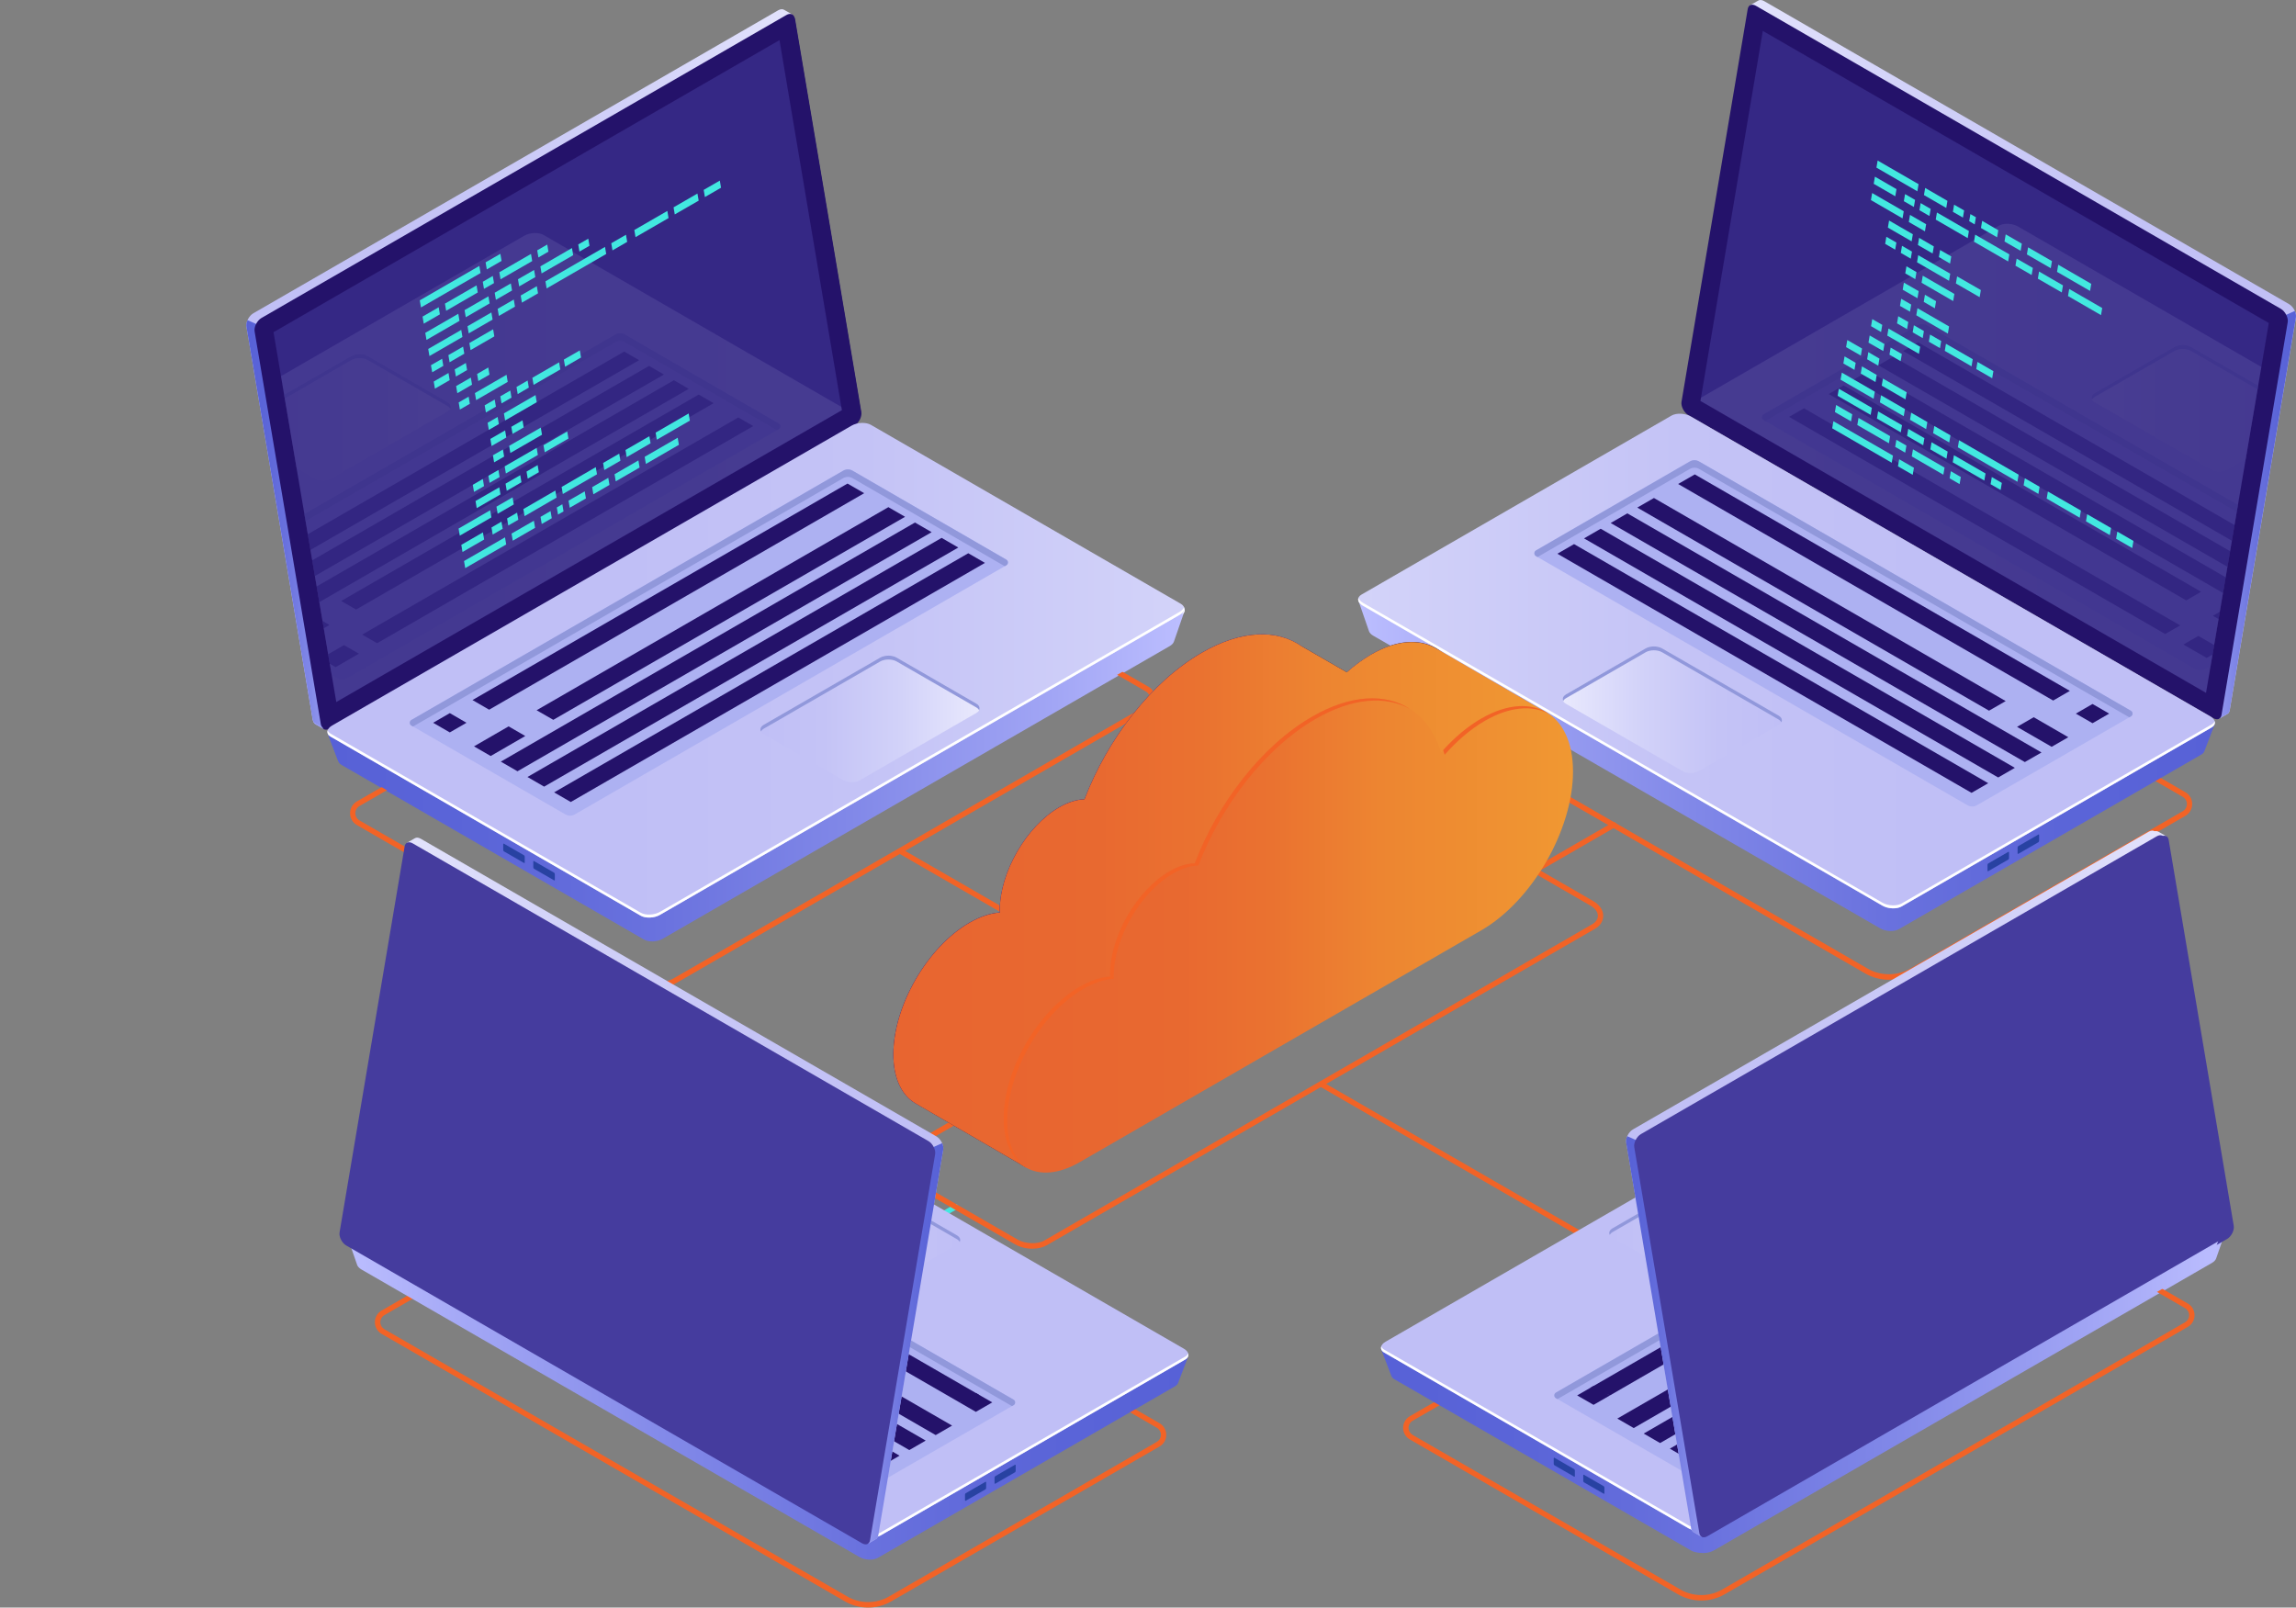 <svg xmlns="http://www.w3.org/2000/svg" xmlns:xlink="http://www.w3.org/1999/xlink" viewBox="0 0 421.32 295.01"><rect x="0" y="0" width="421.32" height="295.01" fill="#808080" stroke="none"/><defs><style>      .cls-1 {        fill: #f26326;      }      .cls-2 {        fill: url(#linear-gradient-2);      }      .cls-3 {        fill: #fff;      }      .cls-4 {        fill: url(#_Áåçûìÿííûé_ãðàäèåíò_3-19);      }      .cls-5 {        fill: #2842a2;      }      .cls-6 {        fill: url(#_Áåçûìÿííûé_ãðàäèåíò_3-7);      }      .cls-7 {        opacity: .51;      }      .cls-8 {        fill: #24126a;      }      .cls-9 {        fill: url(#_Áåçûìÿííûé_ãðàäèåíò_24-8);      }      .cls-10 {        mix-blend-mode: lighten;      }      .cls-11 {        fill: url(#_Áåçûìÿííûé_ãðàäèåíò_3-11);      }      .cls-12 {        fill: url(#_Áåçûìÿííûé_ãðàäèåíò_3-10);      }      .cls-13 {        fill: url(#_Áåçûìÿííûé_ãðàäèåíò_3-14);      }      .cls-14 {        clip-path: url(#clippath-2);      }      .cls-15 {        isolation: isolate;      }      .cls-16 {        fill: url(#_Áåçûìÿííûé_ãðàäèåíò_3-9);      }      .cls-17 {        fill: url(#_Áåçûìÿííûé_ãðàäèåíò_25);      }      .cls-18 {        fill: url(#_Áåçûìÿííûé_ãðàäèåíò_3-23);      }      .cls-19 {        fill: url(#_Áåçûìÿííûé_ãðàäèåíò_3-20);      }      .cls-20 {        fill: url(#_Áåçûìÿííûé_ãðàäèåíò_24-7);      }      .cls-21 {        fill: url(#_Áåçûìÿííûé_ãðàäèåíò_3-8);      }      .cls-22 {        clip-path: url(#clippath-1);      }      .cls-23 {        opacity: .11;      }      .cls-24 {        fill: url(#_Áåçûìÿííûé_ãðàäèåíò_24-13);      }      .cls-25 {        fill: url(#_Áåçûìÿííûé_ãðàäèåíò_3-24);      }      .cls-26 {        fill: url(#_Áåçûìÿííûé_ãðàäèåíò_3-4);      }      .cls-27 {        fill: url(#_Áåçûìÿííûé_ãðàäèåíò_24-3);      }      .cls-28 {        fill: url(#_Áåçûìÿííûé_ãðàäèåíò_24-4);      }      .cls-29 {        fill: url(#_Áåçûìÿííûé_ãðàäèåíò_24);      }      .cls-30 {        fill: url(#_Áåçûìÿííûé_ãðàäèåíò_24-5);      }      .cls-31 {        fill: url(#_Áåçûìÿííûé_ãðàäèåíò_3-18);      }      .cls-32 {        fill: url(#_Áåçûìÿííûé_ãðàäèåíò_3-21);      }      .cls-33 {        fill: url(#_Áåçûìÿííûé_ãðàäèåíò_24-12);      }      .cls-34 {        fill: url(#_Áåçûìÿííûé_ãðàäèåíò_3-17);      }      .cls-35 {        fill: url(#_Áåçûìÿííûé_ãðàäèåíò_24-9);      }      .cls-36 {        fill: url(#_Áåçûìÿííûé_ãðàäèåíò_3-3);      }      .cls-37 {        fill: url(#_Áåçûìÿííûé_ãðàäèåíò_24-10);      }      .cls-38 {        clip-path: url(#clippath);      }      .cls-39 {        fill: url(#_Áåçûìÿííûé_ãðàäèåíò_3-5);      }      .cls-40 {        fill: url(#_Áåçûìÿííûé_ãðàäèåíò_3-12);      }      .cls-41 {        fill: none;      }      .cls-42 {        fill: url(#_Áåçûìÿííûé_ãðàäèåíò_3-22);      }      .cls-43 {        fill: url(#_Áåçûìÿííûé_ãðàäèåíò_24-11);      }      .cls-44 {        fill: #453c9e;      }      .cls-45 {        fill: url(#_Áåçûìÿííûé_ãðàäèåíò_3-2);      }      .cls-46 {        fill: url(#_Áåçûìÿííûé_ãðàäèåíò_3-13);      }      .cls-47 {        fill: url(#_Áåçûìÿííûé_ãðàäèåíò_3-15);      }      .cls-48 {        fill: #adb1f2;      }      .cls-49 {        fill: url(#_Áåçûìÿííûé_ãðàäèåíò_3-6);      }      .cls-50 {        fill: url(#_Áåçûìÿííûé_ãðàäèåíò_3);      }      .cls-51 {        fill: url(#linear-gradient);      }      .cls-52 {        fill: #42e8e0;      }      .cls-53 {        fill: url(#_Áåçûìÿííûé_ãðàäèåíò_24-2);      }      .cls-54 {        fill: url(#_Áåçûìÿííûé_ãðàäèåíò_24-6);      }      .cls-55 {        fill: #9198db;      }      .cls-56 {        fill: url(#_Áåçûìÿííûé_ãðàäèåíò_3-16);      }    </style><linearGradient id="_&#xC1;&#xE5;&#xE7;&#xFB;&#xEC;&#xFF;&#xED;&#xED;&#xFB;&#xE9;_&#xE3;&#xF0;&#xE0;&#xE4;&#xE8;&#xE5;&#xED;&#xF2;_3" data-name="&#xC1;&#xE5;&#xE7;&#xFB;&#xEC;&#xFF;&#xED;&#xED;&#xFB;&#xE9; &#xE3;&#xF0;&#xE0;&#xE4;&#xE8;&#xE5;&#xED;&#xF2; 3" x1="-272.66" y1="65.94" x2="-161.39" y2="65.94" gradientTransform="translate(148.66) rotate(-180) scale(1 -1)" gradientUnits="userSpaceOnUse"><stop offset="0" stop-color="#c0bff6"></stop><stop offset=".29" stop-color="#c4c3f6"></stop><stop offset=".64" stop-color="#d2d2f9"></stop><stop offset="1" stop-color="#e9e9fd"></stop></linearGradient><linearGradient id="_&#xC1;&#xE5;&#xE7;&#xFB;&#xEC;&#xFF;&#xED;&#xED;&#xFB;&#xE9;_&#xE3;&#xF0;&#xE0;&#xE4;&#xE8;&#xE5;&#xED;&#xF2;_24" data-name="&#xC1;&#xE5;&#xE7;&#xFB;&#xEC;&#xFF;&#xED;&#xED;&#xFB;&#xE9; &#xE3;&#xF0;&#xE0;&#xE4;&#xE8;&#xE5;&#xED;&#xF2; 24" x1="-272.66" y1="94.48" x2="-253.55" y2="94.48" gradientTransform="translate(148.66) rotate(-180) scale(1 -1)" gradientUnits="userSpaceOnUse"><stop offset="0" stop-color="#5761d7"></stop><stop offset=".18" stop-color="#5b65d8"></stop><stop offset=".39" stop-color="#6a72de"></stop><stop offset=".61" stop-color="#8188e8"></stop><stop offset=".85" stop-color="#a2a6f5"></stop><stop offset="1" stop-color="#bcbeff"></stop></linearGradient><linearGradient id="_&#xC1;&#xE5;&#xE7;&#xFB;&#xEC;&#xFF;&#xED;&#xED;&#xFB;&#xE9;_&#xE3;&#xF0;&#xE0;&#xE4;&#xE8;&#xE5;&#xED;&#xF2;_24-2" data-name="&#xC1;&#xE5;&#xE7;&#xFB;&#xEC;&#xFF;&#xED;&#xED;&#xFB;&#xE9; &#xE3;&#xF0;&#xE0;&#xE4;&#xE8;&#xE5;&#xED;&#xF2; 24" x1="-257.75" y1="126.56" x2="-100.6" y2="126.56" xlink:href="#_&#xC1;&#xE5;&#xE7;&#xFB;&#xEC;&#xFF;&#xED;&#xED;&#xFB;&#xE9;_&#xE3;&#xF0;&#xE0;&#xE4;&#xE8;&#xE5;&#xED;&#xF2;_24"></linearGradient><linearGradient id="_&#xC1;&#xE5;&#xE7;&#xFB;&#xEC;&#xFF;&#xED;&#xED;&#xFB;&#xE9;_&#xE3;&#xF0;&#xE0;&#xE4;&#xE8;&#xE5;&#xED;&#xF2;_3-2" data-name="&#xC1;&#xE5;&#xE7;&#xFB;&#xEC;&#xFF;&#xED;&#xED;&#xFB;&#xE9; &#xE3;&#xF0;&#xE0;&#xE4;&#xE8;&#xE5;&#xED;&#xF2; 3" x1="-204.95" y1="121.32" x2="-47.72" y2="121.32" xlink:href="#_&#xC1;&#xE5;&#xE7;&#xFB;&#xEC;&#xFF;&#xED;&#xED;&#xFB;&#xE9;_&#xE3;&#xF0;&#xE0;&#xE4;&#xE8;&#xE5;&#xED;&#xF2;_3"></linearGradient><linearGradient id="_&#xC1;&#xE5;&#xE7;&#xFB;&#xEC;&#xFF;&#xED;&#xED;&#xFB;&#xE9;_&#xE3;&#xF0;&#xE0;&#xE4;&#xE8;&#xE5;&#xED;&#xF2;_3-3" data-name="&#xC1;&#xE5;&#xE7;&#xFB;&#xEC;&#xFF;&#xED;&#xED;&#xFB;&#xE9; &#xE3;&#xF0;&#xE0;&#xE4;&#xE8;&#xE5;&#xED;&#xF2; 3" x1="-178.32" y1="130.24" x2="-138.08" y2="130.24" xlink:href="#_&#xC1;&#xE5;&#xE7;&#xFB;&#xEC;&#xFF;&#xED;&#xED;&#xFB;&#xE9;_&#xE3;&#xF0;&#xE0;&#xE4;&#xE8;&#xE5;&#xED;&#xF2;_3"></linearGradient><clipPath id="clippath"><polygon id="SVGID" class="cls-41" points="323.48 5.67 416.33 59.28 404.81 127.15 312.03 73.58 323.48 5.67"></polygon></clipPath><linearGradient id="_&#xC1;&#xE5;&#xE7;&#xFB;&#xEC;&#xFF;&#xED;&#xED;&#xFB;&#xE9;_&#xE3;&#xF0;&#xE0;&#xE4;&#xE8;&#xE5;&#xED;&#xF2;_3-4" data-name="&#xC1;&#xE5;&#xE7;&#xFB;&#xEC;&#xFF;&#xED;&#xED;&#xFB;&#xE9; &#xE3;&#xF0;&#xE0;&#xE4;&#xE8;&#xE5;&#xED;&#xF2; 3" x1="-265.02" y1="86.47" x2="-107.79" y2="86.47" xlink:href="#_&#xC1;&#xE5;&#xE7;&#xFB;&#xEC;&#xFF;&#xED;&#xED;&#xFB;&#xE9;_&#xE3;&#xF0;&#xE0;&#xE4;&#xE8;&#xE5;&#xED;&#xF2;_3"></linearGradient><linearGradient id="_&#xC1;&#xE5;&#xE7;&#xFB;&#xEC;&#xFF;&#xED;&#xED;&#xFB;&#xE9;_&#xE3;&#xF0;&#xE0;&#xE4;&#xE8;&#xE5;&#xED;&#xF2;_3-5" data-name="&#xC1;&#xE5;&#xE7;&#xFB;&#xEC;&#xFF;&#xED;&#xED;&#xFB;&#xE9; &#xE3;&#xF0;&#xE0;&#xE4;&#xE8;&#xE5;&#xED;&#xF2; 3" x1="-275.37" y1="74.93" x2="-235.12" y2="74.93" xlink:href="#_&#xC1;&#xE5;&#xE7;&#xFB;&#xEC;&#xFF;&#xED;&#xED;&#xFB;&#xE9;_&#xE3;&#xF0;&#xE0;&#xE4;&#xE8;&#xE5;&#xED;&#xF2;_3"></linearGradient><linearGradient id="_&#xC1;&#xE5;&#xE7;&#xFB;&#xEC;&#xFF;&#xED;&#xED;&#xFB;&#xE9;_&#xE3;&#xF0;&#xE0;&#xE4;&#xE8;&#xE5;&#xED;&#xF2;_3-6" data-name="&#xC1;&#xE5;&#xE7;&#xFB;&#xEC;&#xFF;&#xED;&#xED;&#xFB;&#xE9; &#xE3;&#xF0;&#xE0;&#xE4;&#xE8;&#xE5;&#xED;&#xF2; 3" x1="2323.99" y1="67.85" x2="2435.26" y2="67.85" gradientTransform="translate(-2278.69)" xlink:href="#_&#xC1;&#xE5;&#xE7;&#xFB;&#xEC;&#xFF;&#xED;&#xED;&#xFB;&#xE9;_&#xE3;&#xF0;&#xE0;&#xE4;&#xE8;&#xE5;&#xED;&#xF2;_3"></linearGradient><linearGradient id="_&#xC1;&#xE5;&#xE7;&#xFB;&#xEC;&#xFF;&#xED;&#xED;&#xFB;&#xE9;_&#xE3;&#xF0;&#xE0;&#xE4;&#xE8;&#xE5;&#xED;&#xF2;_24-3" data-name="&#xC1;&#xE5;&#xE7;&#xFB;&#xEC;&#xFF;&#xED;&#xED;&#xFB;&#xE9; &#xE3;&#xF0;&#xE0;&#xE4;&#xE8;&#xE5;&#xED;&#xF2; 24" x1="2324" y1="96.39" x2="2343.1" y2="96.39" gradientTransform="translate(-2278.69)" xlink:href="#_&#xC1;&#xE5;&#xE7;&#xFB;&#xEC;&#xFF;&#xED;&#xED;&#xFB;&#xE9;_&#xE3;&#xF0;&#xE0;&#xE4;&#xE8;&#xE5;&#xED;&#xF2;_24"></linearGradient><linearGradient id="_&#xC1;&#xE5;&#xE7;&#xFB;&#xEC;&#xFF;&#xED;&#xED;&#xFB;&#xE9;_&#xE3;&#xF0;&#xE0;&#xE4;&#xE8;&#xE5;&#xED;&#xF2;_24-4" data-name="&#xC1;&#xE5;&#xE7;&#xFB;&#xEC;&#xFF;&#xED;&#xED;&#xFB;&#xE9; &#xE3;&#xF0;&#xE0;&#xE4;&#xE8;&#xE5;&#xED;&#xF2; 24" x1="2338.9" y1="128.47" x2="2496.05" y2="128.47" gradientTransform="translate(-2278.69)" xlink:href="#_&#xC1;&#xE5;&#xE7;&#xFB;&#xEC;&#xFF;&#xED;&#xED;&#xFB;&#xE9;_&#xE3;&#xF0;&#xE0;&#xE4;&#xE8;&#xE5;&#xED;&#xF2;_24"></linearGradient><linearGradient id="_&#xC1;&#xE5;&#xE7;&#xFB;&#xEC;&#xFF;&#xED;&#xED;&#xFB;&#xE9;_&#xE3;&#xF0;&#xE0;&#xE4;&#xE8;&#xE5;&#xED;&#xF2;_3-7" data-name="&#xC1;&#xE5;&#xE7;&#xFB;&#xEC;&#xFF;&#xED;&#xED;&#xFB;&#xE9; &#xE3;&#xF0;&#xE0;&#xE4;&#xE8;&#xE5;&#xED;&#xF2; 3" x1="2391.7" y1="123.23" x2="2548.93" y2="123.23" gradientTransform="translate(-2278.69)" xlink:href="#_&#xC1;&#xE5;&#xE7;&#xFB;&#xEC;&#xFF;&#xED;&#xED;&#xFB;&#xE9;_&#xE3;&#xF0;&#xE0;&#xE4;&#xE8;&#xE5;&#xED;&#xF2;_3"></linearGradient><linearGradient id="_&#xC1;&#xE5;&#xE7;&#xFB;&#xEC;&#xFF;&#xED;&#xED;&#xFB;&#xE9;_&#xE3;&#xF0;&#xE0;&#xE4;&#xE8;&#xE5;&#xED;&#xF2;_3-8" data-name="&#xC1;&#xE5;&#xE7;&#xFB;&#xEC;&#xFF;&#xED;&#xED;&#xFB;&#xE9; &#xE3;&#xF0;&#xE0;&#xE4;&#xE8;&#xE5;&#xED;&#xF2; 3" x1="2418.33" y1="132.15" x2="2458.58" y2="132.15" gradientTransform="translate(-2278.69)" xlink:href="#_&#xC1;&#xE5;&#xE7;&#xFB;&#xEC;&#xFF;&#xED;&#xED;&#xFB;&#xE9;_&#xE3;&#xF0;&#xE0;&#xE4;&#xE8;&#xE5;&#xED;&#xF2;_3"></linearGradient><clipPath id="clippath-1"><polygon id="SVGID-2" data-name="SVGID" class="cls-41" points="143.15 7.58 50.3 61.19 61.82 129.06 154.6 75.49 143.15 7.58"></polygon></clipPath><linearGradient id="_&#xC1;&#xE5;&#xE7;&#xFB;&#xEC;&#xFF;&#xED;&#xED;&#xFB;&#xE9;_&#xE3;&#xF0;&#xE0;&#xE4;&#xE8;&#xE5;&#xED;&#xF2;_3-9" data-name="&#xC1;&#xE5;&#xE7;&#xFB;&#xEC;&#xFF;&#xED;&#xED;&#xFB;&#xE9; &#xE3;&#xF0;&#xE0;&#xE4;&#xE8;&#xE5;&#xED;&#xF2; 3" x1="2331.63" y1="88.38" x2="2488.86" y2="88.38" gradientTransform="translate(-2278.69)" xlink:href="#_&#xC1;&#xE5;&#xE7;&#xFB;&#xEC;&#xFF;&#xED;&#xED;&#xFB;&#xE9;_&#xE3;&#xF0;&#xE0;&#xE4;&#xE8;&#xE5;&#xED;&#xF2;_3"></linearGradient><linearGradient id="_&#xC1;&#xE5;&#xE7;&#xFB;&#xEC;&#xFF;&#xED;&#xED;&#xFB;&#xE9;_&#xE3;&#xF0;&#xE0;&#xE4;&#xE8;&#xE5;&#xED;&#xF2;_3-10" data-name="&#xC1;&#xE5;&#xE7;&#xFB;&#xEC;&#xFF;&#xED;&#xED;&#xFB;&#xE9; &#xE3;&#xF0;&#xE0;&#xE4;&#xE8;&#xE5;&#xED;&#xF2; 3" x1="2321.28" y1="76.84" x2="2361.53" y2="76.84" gradientTransform="translate(-2278.69)" xlink:href="#_&#xC1;&#xE5;&#xE7;&#xFB;&#xEC;&#xFF;&#xED;&#xED;&#xFB;&#xE9;_&#xE3;&#xF0;&#xE0;&#xE4;&#xE8;&#xE5;&#xED;&#xF2;_3"></linearGradient><linearGradient id="_&#xC1;&#xE5;&#xE7;&#xFB;&#xEC;&#xFF;&#xED;&#xED;&#xFB;&#xE9;_&#xE3;&#xF0;&#xE0;&#xE4;&#xE8;&#xE5;&#xED;&#xF2;_24-5" data-name="&#xC1;&#xE5;&#xE7;&#xFB;&#xEC;&#xFF;&#xED;&#xED;&#xFB;&#xE9; &#xE3;&#xF0;&#xE0;&#xE4;&#xE8;&#xE5;&#xED;&#xF2; 24" x1="2997.87" y1="241.48" x2="3152.29" y2="241.48" gradientTransform="translate(-2743.73)" xlink:href="#_&#xC1;&#xE5;&#xE7;&#xFB;&#xEC;&#xFF;&#xED;&#xED;&#xFB;&#xE9;_&#xE3;&#xF0;&#xE0;&#xE4;&#xE8;&#xE5;&#xED;&#xF2;_24"></linearGradient><linearGradient id="_&#xC1;&#xE5;&#xE7;&#xFB;&#xEC;&#xFF;&#xED;&#xED;&#xFB;&#xE9;_&#xE3;&#xF0;&#xE0;&#xE4;&#xE8;&#xE5;&#xED;&#xF2;_3-11" data-name="&#xC1;&#xE5;&#xE7;&#xFB;&#xEC;&#xFF;&#xED;&#xED;&#xFB;&#xE9; &#xE3;&#xF0;&#xE0;&#xE4;&#xE8;&#xE5;&#xED;&#xF2; 3" x1="3049.76" y1="236.33" x2="3204.25" y2="236.33" gradientTransform="translate(-2743.73)" xlink:href="#_&#xC1;&#xE5;&#xE7;&#xFB;&#xEC;&#xFF;&#xED;&#xED;&#xFB;&#xE9;_&#xE3;&#xF0;&#xE0;&#xE4;&#xE8;&#xE5;&#xED;&#xF2;_3"></linearGradient><linearGradient id="_&#xC1;&#xE5;&#xE7;&#xFB;&#xEC;&#xFF;&#xED;&#xED;&#xFB;&#xE9;_&#xE3;&#xF0;&#xE0;&#xE4;&#xE8;&#xE5;&#xED;&#xF2;_3-12" data-name="&#xC1;&#xE5;&#xE7;&#xFB;&#xEC;&#xFF;&#xED;&#xED;&#xFB;&#xE9; &#xE3;&#xF0;&#xE0;&#xE4;&#xE8;&#xE5;&#xED;&#xF2; 3" x1="3039.73" y1="224.44" x2="3079.28" y2="224.44" gradientTransform="translate(-2743.73)" xlink:href="#_&#xC1;&#xE5;&#xE7;&#xFB;&#xEC;&#xFF;&#xED;&#xED;&#xFB;&#xE9;_&#xE3;&#xF0;&#xE0;&#xE4;&#xE8;&#xE5;&#xED;&#xF2;_3"></linearGradient><linearGradient id="_&#xC1;&#xE5;&#xE7;&#xFB;&#xEC;&#xFF;&#xED;&#xED;&#xFB;&#xE9;_&#xE3;&#xF0;&#xE0;&#xE4;&#xE8;&#xE5;&#xED;&#xF2;_3-13" data-name="&#xC1;&#xE5;&#xE7;&#xFB;&#xEC;&#xFF;&#xED;&#xED;&#xFB;&#xE9; &#xE3;&#xF0;&#xE0;&#xE4;&#xE8;&#xE5;&#xED;&#xF2; 3" x1="3042.82" y1="217.32" x2="3152.16" y2="217.32" gradientTransform="translate(-2743.73)" xlink:href="#_&#xC1;&#xE5;&#xE7;&#xFB;&#xEC;&#xFF;&#xED;&#xED;&#xFB;&#xE9;_&#xE3;&#xF0;&#xE0;&#xE4;&#xE8;&#xE5;&#xED;&#xF2;_3"></linearGradient><linearGradient id="_&#xC1;&#xE5;&#xE7;&#xFB;&#xEC;&#xFF;&#xED;&#xED;&#xFB;&#xE9;_&#xE3;&#xF0;&#xE0;&#xE4;&#xE8;&#xE5;&#xED;&#xF2;_24-6" data-name="&#xC1;&#xE5;&#xE7;&#xFB;&#xEC;&#xFF;&#xED;&#xED;&#xFB;&#xE9; &#xE3;&#xF0;&#xE0;&#xE4;&#xE8;&#xE5;&#xED;&#xF2; 24" x1="3042.82" y1="245.35" x2="3061.6" y2="245.35" gradientTransform="translate(-2743.73)" xlink:href="#_&#xC1;&#xE5;&#xE7;&#xFB;&#xEC;&#xFF;&#xED;&#xED;&#xFB;&#xE9;_&#xE3;&#xF0;&#xE0;&#xE4;&#xE8;&#xE5;&#xED;&#xF2;_24"></linearGradient><linearGradient id="_&#xC1;&#xE5;&#xE7;&#xFB;&#xEC;&#xFF;&#xED;&#xED;&#xFB;&#xE9;_&#xE3;&#xF0;&#xE0;&#xE4;&#xE8;&#xE5;&#xED;&#xF2;_3-14" data-name="&#xC1;&#xE5;&#xE7;&#xFB;&#xEC;&#xFF;&#xED;&#xED;&#xFB;&#xE9; &#xE3;&#xF0;&#xE0;&#xE4;&#xE8;&#xE5;&#xED;&#xF2; 3" x1="2323.89" y1="67.63" x2="2435.15" y2="67.63" gradientTransform="translate(-2278.69)" xlink:href="#_&#xC1;&#xE5;&#xE7;&#xFB;&#xEC;&#xFF;&#xED;&#xED;&#xFB;&#xE9;_&#xE3;&#xF0;&#xE0;&#xE4;&#xE8;&#xE5;&#xED;&#xF2;_3"></linearGradient><linearGradient id="_&#xC1;&#xE5;&#xE7;&#xFB;&#xEC;&#xFF;&#xED;&#xED;&#xFB;&#xE9;_&#xE3;&#xF0;&#xE0;&#xE4;&#xE8;&#xE5;&#xED;&#xF2;_24-7" data-name="&#xC1;&#xE5;&#xE7;&#xFB;&#xEC;&#xFF;&#xED;&#xED;&#xFB;&#xE9; &#xE3;&#xF0;&#xE0;&#xE4;&#xE8;&#xE5;&#xED;&#xF2; 24" x1="2323.89" y1="96.16" x2="2342.99" y2="96.16" gradientTransform="translate(-2278.69)" xlink:href="#_&#xC1;&#xE5;&#xE7;&#xFB;&#xEC;&#xFF;&#xED;&#xED;&#xFB;&#xE9;_&#xE3;&#xF0;&#xE0;&#xE4;&#xE8;&#xE5;&#xED;&#xF2;_24"></linearGradient><linearGradient id="_&#xC1;&#xE5;&#xE7;&#xFB;&#xEC;&#xFF;&#xED;&#xED;&#xFB;&#xE9;_&#xE3;&#xF0;&#xE0;&#xE4;&#xE8;&#xE5;&#xED;&#xF2;_24-8" data-name="&#xC1;&#xE5;&#xE7;&#xFB;&#xEC;&#xFF;&#xED;&#xED;&#xFB;&#xE9; &#xE3;&#xF0;&#xE0;&#xE4;&#xE8;&#xE5;&#xED;&#xF2; 24" x1="2338.79" y1="128.24" x2="2495.94" y2="128.24" gradientTransform="translate(-2278.69)" xlink:href="#_&#xC1;&#xE5;&#xE7;&#xFB;&#xEC;&#xFF;&#xED;&#xED;&#xFB;&#xE9;_&#xE3;&#xF0;&#xE0;&#xE4;&#xE8;&#xE5;&#xED;&#xF2;_24"></linearGradient><linearGradient id="_&#xC1;&#xE5;&#xE7;&#xFB;&#xEC;&#xFF;&#xED;&#xED;&#xFB;&#xE9;_&#xE3;&#xF0;&#xE0;&#xE4;&#xE8;&#xE5;&#xED;&#xF2;_3-15" data-name="&#xC1;&#xE5;&#xE7;&#xFB;&#xEC;&#xFF;&#xED;&#xED;&#xFB;&#xE9; &#xE3;&#xF0;&#xE0;&#xE4;&#xE8;&#xE5;&#xED;&#xF2; 3" x1="2391.6" y1="123" x2="2548.83" y2="123" gradientTransform="translate(-2278.69)" xlink:href="#_&#xC1;&#xE5;&#xE7;&#xFB;&#xEC;&#xFF;&#xED;&#xED;&#xFB;&#xE9;_&#xE3;&#xF0;&#xE0;&#xE4;&#xE8;&#xE5;&#xED;&#xF2;_3"></linearGradient><linearGradient id="_&#xC1;&#xE5;&#xE7;&#xFB;&#xEC;&#xFF;&#xED;&#xED;&#xFB;&#xE9;_&#xE3;&#xF0;&#xE0;&#xE4;&#xE8;&#xE5;&#xED;&#xF2;_3-16" data-name="&#xC1;&#xE5;&#xE7;&#xFB;&#xEC;&#xFF;&#xED;&#xED;&#xFB;&#xE9; &#xE3;&#xF0;&#xE0;&#xE4;&#xE8;&#xE5;&#xED;&#xF2; 3" x1="2418.22" y1="131.93" x2="2458.47" y2="131.93" gradientTransform="translate(-2278.69)" xlink:href="#_&#xC1;&#xE5;&#xE7;&#xFB;&#xEC;&#xFF;&#xED;&#xED;&#xFB;&#xE9;_&#xE3;&#xF0;&#xE0;&#xE4;&#xE8;&#xE5;&#xED;&#xF2;_3"></linearGradient><clipPath id="clippath-2"><polygon id="SVGID-3" data-name="SVGID" class="cls-41" points="143.04 7.36 50.19 60.96 61.71 128.83 154.49 75.27 143.04 7.36"></polygon></clipPath><linearGradient id="_&#xC1;&#xE5;&#xE7;&#xFB;&#xEC;&#xFF;&#xED;&#xED;&#xFB;&#xE9;_&#xE3;&#xF0;&#xE0;&#xE4;&#xE8;&#xE5;&#xED;&#xF2;_3-17" data-name="&#xC1;&#xE5;&#xE7;&#xFB;&#xEC;&#xFF;&#xED;&#xED;&#xFB;&#xE9; &#xE3;&#xF0;&#xE0;&#xE4;&#xE8;&#xE5;&#xED;&#xF2; 3" x1="2331.53" y1="88.15" x2="2488.76" y2="88.15" gradientTransform="translate(-2278.69)" xlink:href="#_&#xC1;&#xE5;&#xE7;&#xFB;&#xEC;&#xFF;&#xED;&#xED;&#xFB;&#xE9;_&#xE3;&#xF0;&#xE0;&#xE4;&#xE8;&#xE5;&#xED;&#xF2;_3"></linearGradient><linearGradient id="_&#xC1;&#xE5;&#xE7;&#xFB;&#xEC;&#xFF;&#xED;&#xED;&#xFB;&#xE9;_&#xE3;&#xF0;&#xE0;&#xE4;&#xE8;&#xE5;&#xED;&#xF2;_3-18" data-name="&#xC1;&#xE5;&#xE7;&#xFB;&#xEC;&#xFF;&#xED;&#xED;&#xFB;&#xE9; &#xE3;&#xF0;&#xE0;&#xE4;&#xE8;&#xE5;&#xED;&#xF2; 3" x1="2321.18" y1="76.61" x2="2361.42" y2="76.61" gradientTransform="translate(-2278.69)" xlink:href="#_&#xC1;&#xE5;&#xE7;&#xFB;&#xEC;&#xFF;&#xED;&#xED;&#xFB;&#xE9;_&#xE3;&#xF0;&#xE0;&#xE4;&#xE8;&#xE5;&#xED;&#xF2;_3"></linearGradient><linearGradient id="_&#xC1;&#xE5;&#xE7;&#xFB;&#xEC;&#xFF;&#xED;&#xED;&#xFB;&#xE9;_&#xE3;&#xF0;&#xE0;&#xE4;&#xE8;&#xE5;&#xED;&#xF2;_24-9" data-name="&#xC1;&#xE5;&#xE7;&#xFB;&#xEC;&#xFF;&#xED;&#xED;&#xFB;&#xE9; &#xE3;&#xF0;&#xE0;&#xE4;&#xE8;&#xE5;&#xED;&#xF2; 24" x1="2997.16" y1="241.39" x2="3151.57" y2="241.39" gradientTransform="translate(-2743.73)" xlink:href="#_&#xC1;&#xE5;&#xE7;&#xFB;&#xEC;&#xFF;&#xED;&#xED;&#xFB;&#xE9;_&#xE3;&#xF0;&#xE0;&#xE4;&#xE8;&#xE5;&#xED;&#xF2;_24"></linearGradient><linearGradient id="_&#xC1;&#xE5;&#xE7;&#xFB;&#xEC;&#xFF;&#xED;&#xED;&#xFB;&#xE9;_&#xE3;&#xF0;&#xE0;&#xE4;&#xE8;&#xE5;&#xED;&#xF2;_3-19" data-name="&#xC1;&#xE5;&#xE7;&#xFB;&#xEC;&#xFF;&#xED;&#xED;&#xFB;&#xE9; &#xE3;&#xF0;&#xE0;&#xE4;&#xE8;&#xE5;&#xED;&#xF2; 3" x1="3049.04" y1="236.24" x2="3203.54" y2="236.24" gradientTransform="translate(-2743.73)" xlink:href="#_&#xC1;&#xE5;&#xE7;&#xFB;&#xEC;&#xFF;&#xED;&#xED;&#xFB;&#xE9;_&#xE3;&#xF0;&#xE0;&#xE4;&#xE8;&#xE5;&#xED;&#xF2;_3"></linearGradient><linearGradient id="_&#xC1;&#xE5;&#xE7;&#xFB;&#xEC;&#xFF;&#xED;&#xED;&#xFB;&#xE9;_&#xE3;&#xF0;&#xE0;&#xE4;&#xE8;&#xE5;&#xED;&#xF2;_3-20" data-name="&#xC1;&#xE5;&#xE7;&#xFB;&#xEC;&#xFF;&#xED;&#xED;&#xFB;&#xE9; &#xE3;&#xF0;&#xE0;&#xE4;&#xE8;&#xE5;&#xED;&#xF2; 3" x1="3039.02" y1="224.35" x2="3078.57" y2="224.35" gradientTransform="translate(-2743.73)" xlink:href="#_&#xC1;&#xE5;&#xE7;&#xFB;&#xEC;&#xFF;&#xED;&#xED;&#xFB;&#xE9;_&#xE3;&#xF0;&#xE0;&#xE4;&#xE8;&#xE5;&#xED;&#xF2;_3"></linearGradient><linearGradient id="_&#xC1;&#xE5;&#xE7;&#xFB;&#xEC;&#xFF;&#xED;&#xED;&#xFB;&#xE9;_&#xE3;&#xF0;&#xE0;&#xE4;&#xE8;&#xE5;&#xED;&#xF2;_3-21" data-name="&#xC1;&#xE5;&#xE7;&#xFB;&#xEC;&#xFF;&#xED;&#xED;&#xFB;&#xE9; &#xE3;&#xF0;&#xE0;&#xE4;&#xE8;&#xE5;&#xED;&#xF2; 3" x1="3042.11" y1="217.23" x2="3151.45" y2="217.23" gradientTransform="translate(-2743.73)" xlink:href="#_&#xC1;&#xE5;&#xE7;&#xFB;&#xEC;&#xFF;&#xED;&#xED;&#xFB;&#xE9;_&#xE3;&#xF0;&#xE0;&#xE4;&#xE8;&#xE5;&#xED;&#xF2;_3"></linearGradient><linearGradient id="_&#xC1;&#xE5;&#xE7;&#xFB;&#xEC;&#xFF;&#xED;&#xED;&#xFB;&#xE9;_&#xE3;&#xF0;&#xE0;&#xE4;&#xE8;&#xE5;&#xED;&#xF2;_24-10" data-name="&#xC1;&#xE5;&#xE7;&#xFB;&#xEC;&#xFF;&#xED;&#xED;&#xFB;&#xE9; &#xE3;&#xF0;&#xE0;&#xE4;&#xE8;&#xE5;&#xED;&#xF2; 24" x1="3042.11" y1="245.27" x2="3060.89" y2="245.27" gradientTransform="translate(-2743.73)" xlink:href="#_&#xC1;&#xE5;&#xE7;&#xFB;&#xEC;&#xFF;&#xED;&#xED;&#xFB;&#xE9;_&#xE3;&#xF0;&#xE0;&#xE4;&#xE8;&#xE5;&#xED;&#xF2;_24"></linearGradient><linearGradient id="_&#xC1;&#xE5;&#xE7;&#xFB;&#xEC;&#xFF;&#xED;&#xED;&#xFB;&#xE9;_&#xE3;&#xF0;&#xE0;&#xE4;&#xE8;&#xE5;&#xED;&#xF2;_24-11" data-name="&#xC1;&#xE5;&#xE7;&#xFB;&#xEC;&#xFF;&#xED;&#xED;&#xFB;&#xE9; &#xE3;&#xF0;&#xE0;&#xE4;&#xE8;&#xE5;&#xED;&#xF2; 24" x1="1763.51" y1="598.7" x2="1884.15" y2="598.7" gradientTransform="translate(-1363.28 371.45) rotate(-30) skewX(-30)" xlink:href="#_&#xC1;&#xE5;&#xE7;&#xFB;&#xEC;&#xFF;&#xED;&#xED;&#xFB;&#xE9;_&#xE3;&#xF0;&#xE0;&#xE4;&#xE8;&#xE5;&#xED;&#xF2;_24"></linearGradient><radialGradient id="_&#xC1;&#xE5;&#xE7;&#xFB;&#xEC;&#xFF;&#xED;&#xED;&#xFB;&#xE9;_&#xE3;&#xF0;&#xE0;&#xE4;&#xE8;&#xE5;&#xED;&#xF2;_25" data-name="&#xC1;&#xE5;&#xE7;&#xFB;&#xEC;&#xFF;&#xED;&#xED;&#xFB;&#xE9; &#xE3;&#xF0;&#xE0;&#xE4;&#xE8;&#xE5;&#xED;&#xF2; 25" cx="1682.32" cy="149.66" fx="1635.32" fy="133.08" r="49.84" gradientTransform="translate(-1493.85)" gradientUnits="userSpaceOnUse"><stop offset="0" stop-color="#2b237c"></stop><stop offset="1" stop-color="#180d5b"></stop></radialGradient><linearGradient id="linear-gradient" x1="1657.76" y1="165.31" x2="1777.85" y2="165.31" gradientTransform="translate(-1493.85)" gradientUnits="userSpaceOnUse"><stop offset="0" stop-color="#e86530"></stop><stop offset=".32" stop-color="#e86930"></stop><stop offset=".33" stop-color="#e96a30"></stop><stop offset=".47" stop-color="#ea7230"></stop><stop offset=".66" stop-color="#ed8531"></stop><stop offset="1" stop-color="#f09832"></stop></linearGradient><linearGradient id="linear-gradient-2" x1="1786.9" y1="619.01" x2="1907.53" y2="619.01" gradientTransform="translate(-1363.28 371.45) rotate(-30) skewX(-30)" xlink:href="#linear-gradient"></linearGradient><linearGradient id="_&#xC1;&#xE5;&#xE7;&#xFB;&#xEC;&#xFF;&#xED;&#xED;&#xFB;&#xE9;_&#xE3;&#xF0;&#xE0;&#xE4;&#xE8;&#xE5;&#xED;&#xF2;_24-12" data-name="&#xC1;&#xE5;&#xE7;&#xFB;&#xEC;&#xFF;&#xED;&#xED;&#xFB;&#xE9; &#xE3;&#xF0;&#xE0;&#xE4;&#xE8;&#xE5;&#xED;&#xF2; 24" x1="395.64" y1="242.68" x2="550.06" y2="242.68" gradientTransform="translate(613.7) rotate(-180) scale(1 -1)" xlink:href="#_&#xC1;&#xE5;&#xE7;&#xFB;&#xEC;&#xFF;&#xED;&#xED;&#xFB;&#xE9;_&#xE3;&#xF0;&#xE0;&#xE4;&#xE8;&#xE5;&#xED;&#xF2;_24"></linearGradient><linearGradient id="_&#xC1;&#xE5;&#xE7;&#xFB;&#xEC;&#xFF;&#xED;&#xED;&#xFB;&#xE9;_&#xE3;&#xF0;&#xE0;&#xE4;&#xE8;&#xE5;&#xED;&#xF2;_3-22" data-name="&#xC1;&#xE5;&#xE7;&#xFB;&#xEC;&#xFF;&#xED;&#xED;&#xFB;&#xE9; &#xE3;&#xF0;&#xE0;&#xE4;&#xE8;&#xE5;&#xED;&#xF2; 3" x1="447.53" y1="237.53" x2="602.02" y2="237.53" gradientTransform="translate(613.7) rotate(-180) scale(1 -1)" xlink:href="#_&#xC1;&#xE5;&#xE7;&#xFB;&#xEC;&#xFF;&#xED;&#xED;&#xFB;&#xE9;_&#xE3;&#xF0;&#xE0;&#xE4;&#xE8;&#xE5;&#xED;&#xF2;_3"></linearGradient><linearGradient id="_&#xC1;&#xE5;&#xE7;&#xFB;&#xEC;&#xFF;&#xED;&#xED;&#xFB;&#xE9;_&#xE3;&#xF0;&#xE0;&#xE4;&#xE8;&#xE5;&#xED;&#xF2;_3-23" data-name="&#xC1;&#xE5;&#xE7;&#xFB;&#xEC;&#xFF;&#xED;&#xED;&#xFB;&#xE9; &#xE3;&#xF0;&#xE0;&#xE4;&#xE8;&#xE5;&#xED;&#xF2; 3" x1="437.5" y1="225.64" x2="477.05" y2="225.64" gradientTransform="translate(613.7) rotate(-180) scale(1 -1)" xlink:href="#_&#xC1;&#xE5;&#xE7;&#xFB;&#xEC;&#xFF;&#xED;&#xED;&#xFB;&#xE9;_&#xE3;&#xF0;&#xE0;&#xE4;&#xE8;&#xE5;&#xED;&#xF2;_3"></linearGradient><linearGradient id="_&#xC1;&#xE5;&#xE7;&#xFB;&#xEC;&#xFF;&#xED;&#xED;&#xFB;&#xE9;_&#xE3;&#xF0;&#xE0;&#xE4;&#xE8;&#xE5;&#xED;&#xF2;_3-24" data-name="&#xC1;&#xE5;&#xE7;&#xFB;&#xEC;&#xFF;&#xED;&#xED;&#xFB;&#xE9; &#xE3;&#xF0;&#xE0;&#xE4;&#xE8;&#xE5;&#xED;&#xF2; 3" x1="440.59" y1="218.52" x2="549.93" y2="218.52" gradientTransform="translate(613.7) rotate(-180) scale(1 -1)" xlink:href="#_&#xC1;&#xE5;&#xE7;&#xFB;&#xEC;&#xFF;&#xED;&#xED;&#xFB;&#xE9;_&#xE3;&#xF0;&#xE0;&#xE4;&#xE8;&#xE5;&#xED;&#xF2;_3"></linearGradient><linearGradient id="_&#xC1;&#xE5;&#xE7;&#xFB;&#xEC;&#xFF;&#xED;&#xED;&#xFB;&#xE9;_&#xE3;&#xF0;&#xE0;&#xE4;&#xE8;&#xE5;&#xED;&#xF2;_24-13" data-name="&#xC1;&#xE5;&#xE7;&#xFB;&#xEC;&#xFF;&#xED;&#xED;&#xFB;&#xE9; &#xE3;&#xF0;&#xE0;&#xE4;&#xE8;&#xE5;&#xED;&#xF2; 24" x1="440.59" y1="246.56" x2="459.37" y2="246.56" gradientTransform="translate(613.7) rotate(-180) scale(1 -1)" xlink:href="#_&#xC1;&#xE5;&#xE7;&#xFB;&#xEC;&#xFF;&#xED;&#xED;&#xFB;&#xE9;_&#xE3;&#xF0;&#xE0;&#xE4;&#xE8;&#xE5;&#xED;&#xF2;_24"></linearGradient></defs><g class="cls-15"><g id="Layer_2" data-name="Layer 2"><g id="_&#xD1;&#xEB;&#xEE;&#xE9;_1" data-name="&#xD1;&#xEB;&#xEE;&#xE9; 1"><g><g><g class="cls-10"><path class="cls-1" d="m346.62,179.8c-1.53,0-3.03-.4-4.35-1.16h0l-86.51-49.95c-.78-.45-1.25-1.26-1.25-2.17s.47-1.72,1.25-2.17l54.17-31.28c.15-.09.34-.09.49,0l90.6,52.31c.79.45,1.25,1.27,1.25,2.17s-.47,1.72-1.25,2.17l-50.07,28.91c-1.31.76-2.82,1.16-4.34,1.16Zm-3.85-2.02c2.33,1.34,5.37,1.34,7.7,0l50.07-28.91c.48-.28.76-.77.76-1.32s-.28-1.04-.76-1.32l-90.36-52.17-.17.1-53.75,31.03c-.47.27-.76.77-.76,1.32s.28,1.04.76,1.32l86.51,49.95Z"></path></g><g><g><g><path class="cls-50" d="m310.08,72.86L322.13,1.36l-.97-.41,1.46-.83h0c.28-.18.68-.17,1.12.09l96.32,55.61c.79.46,1.39,1.63,1.25,2.45l-12.15,72.07c-.06.38-.25.62-.51.73h0s-1.42.82-1.42.82l-.24-1.33.08.02-95.73-55.27c-.79-.46-1.39-1.63-1.25-2.45Z"></path><path class="cls-29" d="m419.52,57.77l1.58-.7c.18.41.26.83.2,1.19l-12.15,72.07c-.06.38-.25.62-.51.73h0s-1.43.82-1.43.82l-.24-1.33.08.02-4.84-2.8,17.3-70.02Z"></path><path class="cls-8" d="m309.82,76.18l96.32,55.61c.74.43,1.38.18,1.51-.59l12.15-72.07c.14-.82-.46-1.99-1.25-2.45L322.22,1.07c-.74-.43-1.38-.18-1.51.59l-12.15,72.07c-.14.82.46,1.99,1.25,2.45Z"></path><g class="cls-7"><polygon class="cls-44" points="323.48 5.67 416.33 59.28 404.81 127.15 312.03 73.58 323.48 5.67"></polygon></g></g><g><path class="cls-53" d="m249.27,110.3l5.26,2.75,52.71-30.43c.88-.51,2.42-.45,3.44.14l90.91,52.48c.87-.49,4.84-2.39,4.84-2.39l-1.92,5.01s0,0,0,0c-.08.22-.25.43-.54.6l-55.51,32.05c-.88.51-2.42.45-3.44-.14l-93.03-53.71c-.42-.24-.67-.53-.78-.83h0s-1.91-5.52-1.91-5.52Z"></path><path class="cls-45" d="m250.08,111.16l95.34,55.04c1.04.6,2.62.67,3.53.15l56.89-32.85c.9-.52.79-1.43-.25-2.04l-95.34-55.04c-1.04-.6-2.62-.67-3.53-.15l-56.89,32.85c-.9.52-.79,1.43.25,2.04Z"></path><path class="cls-3" d="m250.08,110.61l95.34,55.04c1.04.6,2.62.67,3.53.15l56.89-32.85c.3-.17.47-.39.55-.62.14.43-.03.86-.55,1.16l-56.89,32.85c-.9.52-2.48.46-3.53-.15l-95.34-55.04c-.7-.41-.97-.95-.81-1.42.1.31.37.62.81.87Z"></path><path class="cls-5" d="m374.18,154.3v-1.05c0-.1-.06-.14-.13-.1l-3.69,2.13c-.07.04-.13.16-.13.26v1.05c0,.1.06.14.13.1l3.69-2.13c.07-.04.13-.16.13-.26Z"></path><path class="cls-5" d="m368.66,157.48v-1.05c0-.1-.06-.14-.13-.1l-3.69,2.13c-.07.04-.13.16-.13.26v1.05c0,.1.06.14.13.1l3.69-2.13c.07-.04.13-.16.13-.26Z"></path><path class="cls-48" d="m391.01,130.43l-79.23-45.74c-.53-.31-1.18-.3-1.71,0l-28.21,16.32c-.41.23-.4.82,0,1.05l79.19,45.72c.53.3,1.18.3,1.71,0l28.25-16.3c.41-.23.41-.82,0-1.05Z"></path><path class="cls-55" d="m391.01,131.48l-.28.16-78.94-45.58c-.53-.31-1.18-.3-1.71,0l-27.93,16.16-.28-.16c-.41-.23-.41-.82,0-1.05l28.21-16.32c.53-.31,1.18-.31,1.71,0l79.23,45.74c.41.23.41.82,0,1.05Z"></path><g><polygon class="cls-8" points="307.94 88.82 376.76 128.56 379.82 126.79 311 87.06 307.94 88.82"></polygon><polygon class="cls-8" points="300.44 93.15 364.99 130.42 368.05 128.66 303.5 91.39 300.44 93.15"></polygon><polygon class="cls-8" points="295.56 95.98 371.56 139.85 374.62 138.09 298.62 94.21 295.56 95.98"></polygon><polygon class="cls-8" points="290.67 98.8 366.67 142.68 369.73 140.91 293.73 97.03 290.67 98.8"></polygon><polygon class="cls-8" points="285.78 101.62 361.78 145.5 364.84 143.73 288.84 99.85 285.78 101.62"></polygon><polygon class="cls-8" points="380.92 130.96 383.98 132.72 387.04 130.96 383.98 129.19 380.92 130.96"></polygon><polygon class="cls-8" points="370.13 133.39 376.48 137.05 379.54 135.29 373.19 131.62 370.13 133.39"></polygon></g><path class="cls-36" d="m308.73,141.5l-21.36-12.33c-.83-.48-.83-1.26,0-1.75l14.61-8.43c.83-.48,2.19-.48,3.02,0l21.36,12.33c.83.48.84,1.26,0,1.75l-14.61,8.43c-.83.48-2.19.48-3.02,0Z"></path><path class="cls-55" d="m326.36,132.03l-21.36-12.33c-.84-.48-2.19-.48-3.02,0l-14.61,8.43c-.26.15-.43.33-.52.52-.22-.42-.05-.9.52-1.23l14.61-8.43c.83-.48,2.19-.48,3.02,0l21.36,12.33c.58.33.75.81.52,1.23-.1-.19-.27-.37-.52-.52Z"></path></g></g><g class="cls-23"><g class="cls-38"><g><path class="cls-26" d="m310.15,76.31l95.34,55.04c1.04.6,2.62.67,3.53.15l56.89-32.85c.9-.52.79-1.43-.25-2.04l-95.34-55.04c-1.04-.6-2.62-.67-3.53-.15l-56.89,32.85c-.9.52-.79,1.43.25,2.04Z"></path><path class="cls-39" d="m405.78,86.18l-21.36-12.33c-.83-.48-.83-1.26,0-1.75l14.61-8.43c.83-.48,2.19-.48,3.02,0l21.36,12.33c.84.48.84,1.26,0,1.75l-14.61,8.43c-.83.48-2.19.48-3.02,0Z"></path><path class="cls-55" d="m423.41,76.72l-21.36-12.33c-.83-.48-2.19-.48-3.02,0l-14.61,8.43c-.26.15-.43.33-.52.52-.22-.42-.05-.9.52-1.23l14.61-8.43c.83-.48,2.19-.48,3.02,0l21.36,12.33c.58.33.75.81.52,1.23-.1-.19-.27-.37-.52-.52Z"></path><g><path class="cls-48" d="m432.8,105.46l-79.23-45.74c-.53-.31-1.18-.3-1.71,0l-28.21,16.32c-.41.23-.4.82,0,1.05l79.19,45.72c.53.3,1.18.3,1.71,0l28.25-16.3c.41-.23.41-.82,0-1.05Z"></path><path class="cls-55" d="m432.8,106.51l-.28.16-78.94-45.58c-.53-.3-1.18-.3-1.71,0l-27.93,16.16-.28-.16c-.41-.23-.41-.82,0-1.05l28.21-16.32c.53-.31,1.18-.31,1.71,0l79.23,45.74c.41.23.41.82,0,1.05Z"></path><g><polygon class="cls-8" points="331.04 74.93 400.06 114.77 397.32 116.35 328.3 76.5 331.04 74.93"></polygon><polygon class="cls-8" points="338.31 70.73 403.91 108.6 401.18 110.18 335.57 72.31 338.31 70.73"></polygon><polygon class="cls-8" points="408.81 111.43 414.94 114.97 412.2 116.55 406.07 113.01 408.81 111.43"></polygon><polygon class="cls-8" points="403.4 116.7 407.66 119.17 404.93 120.74 400.66 118.28 403.4 116.7"></polygon><polygon class="cls-8" points="342.86 68.1 419.49 112.34 416.76 113.92 340.13 69.67 342.86 68.1"></polygon><polygon class="cls-8" points="347.42 65.46 424.05 109.71 421.32 111.28 344.69 67.04 347.42 65.46"></polygon><polygon class="cls-8" points="351.98 62.83 428.61 107.08 425.87 108.65 349.24 64.41 351.98 62.83"></polygon></g></g></g></g></g></g><g><polygon class="cls-52" points="344.33 30.76 351.84 35.11 352.06 33.8 344.55 29.46 344.33 30.76"></polygon><polygon class="cls-52" points="353.05 35.8 357.14 38.16 357.36 36.86 353.27 34.49 353.05 35.8"></polygon><polygon class="cls-52" points="363.51 41.84 366.47 43.55 366.69 42.25 363.73 40.53 363.51 41.84"></polygon><polygon class="cls-52" points="361.35 40.59 362.36 41.18 362.58 39.87 361.57 39.29 361.35 40.59"></polygon><polygon class="cls-52" points="358.36 38.87 360.2 39.93 360.42 38.62 358.58 37.56 358.36 38.87"></polygon><polygon class="cls-52" points="350.27 40.74 353.23 42.45 353.45 41.15 350.49 39.44 350.27 40.74"></polygon><polygon class="cls-52" points="343.32 36.72 349.12 40.08 349.34 38.77 343.54 35.42 343.32 36.72"></polygon><g><polygon class="cls-52" points="351.64 57.86 357.44 61.22 357.66 59.91 351.86 56.56 351.64 57.86"></polygon><polygon class="cls-52" points="348.65 56.14 350.49 57.2 350.71 55.89 348.87 54.83 348.65 56.14"></polygon></g><polygon class="cls-52" points="352.61 51.89 358.41 55.25 358.63 53.94 352.83 50.59 352.61 51.89"></polygon><polygon class="cls-52" points="349.62 50.17 351.46 51.23 351.68 49.93 349.84 48.87 349.62 50.17"></polygon><polygon class="cls-52" points="347.36 83.61 336.43 77.3 336.21 78.6 347.14 84.92 347.36 83.61"></polygon><polygon class="cls-52" points="351.21 85.84 348.5 84.28 348.28 85.58 350.99 87.14 351.21 85.84"></polygon><polygon class="cls-52" points="370.42 87.11 359.49 80.79 359.27 82.09 370.2 88.41 370.42 87.11"></polygon><polygon class="cls-52" points="374.27 89.33 371.56 87.77 371.34 89.07 374.05 90.64 374.27 89.33"></polygon><polygon class="cls-52" points="339.89 76.03 336.93 74.32 336.71 75.62 339.67 77.33 339.89 76.03"></polygon><polygon class="cls-52" points="357.91 79.89 354.95 78.18 354.73 79.49 357.69 81.2 357.91 79.89"></polygon><polygon class="cls-52" points="346.84 80.04 341.04 76.69 340.82 78 346.62 81.35 346.84 80.04"></polygon><polygon class="cls-52" points="349.83 81.77 347.99 80.71 347.77 82.01 349.61 83.07 349.83 81.77"></polygon><polygon class="cls-52" points="356.83 85.81 351.03 82.46 350.81 83.76 356.61 87.12 356.83 85.81"></polygon><polygon class="cls-52" points="359.81 87.54 357.98 86.47 357.76 87.78 359.59 88.84 359.81 87.54"></polygon><polygon class="cls-52" points="357.4 82.87 354.44 81.16 354.22 82.47 357.18 84.18 357.4 82.87"></polygon><polygon class="cls-52" points="364.35 86.89 358.55 83.54 358.33 84.84 364.13 88.19 364.35 86.89"></polygon><polygon class="cls-52" points="367.34 88.62 365.5 87.55 365.28 88.86 367.12 89.92 367.34 88.62"></polygon><polygon class="cls-52" points="343.49 74.84 337.43 71.34 337.21 72.64 343.27 76.14 343.49 74.84"></polygon><polygon class="cls-52" points="349.02 78.03 344.64 75.5 344.42 76.81 348.8 79.34 349.02 78.03"></polygon><polygon class="cls-52" points="353.13 80.41 350.17 78.7 349.95 80 352.91 81.71 353.13 80.41"></polygon><polygon class="cls-52" points="381.85 93.7 375.79 90.2 375.57 91.5 381.63 95.01 381.85 93.7"></polygon><polygon class="cls-52" points="387.38 96.9 383 94.37 382.78 95.67 387.16 98.2 387.38 96.9"></polygon><polygon class="cls-52" points="391.49 99.27 388.53 97.56 388.31 98.87 391.27 100.58 391.49 99.27"></polygon><polygon class="cls-52" points="379.48 54.33 385.54 57.83 385.76 56.53 379.7 53.03 379.48 54.33"></polygon><polygon class="cls-52" points="373.95 51.14 378.34 53.67 378.56 52.37 374.17 49.83 373.95 51.14"></polygon><polygon class="cls-52" points="369.84 48.76 372.81 50.47 373.03 49.17 370.06 47.46 369.84 48.76"></polygon><polygon class="cls-52" points="377.47 49.89 383.53 53.39 383.75 52.09 377.69 48.58 377.47 49.89"></polygon><polygon class="cls-52" points="371.94 46.69 376.32 49.22 376.54 47.92 372.16 45.39 371.94 46.69"></polygon><polygon class="cls-52" points="367.83 44.32 370.79 46.03 371.01 44.72 368.05 43.01 367.83 44.32"></polygon><polygon class="cls-52" points="353.01 55.4 355.05 56.58 355.27 55.28 353.23 54.09 353.01 55.4"></polygon><polygon class="cls-52" points="349.15 53.17 351.86 54.73 352.08 53.43 349.37 51.87 349.15 53.17"></polygon><polygon class="cls-52" points="344.03 71.88 337.98 68.38 337.75 69.68 343.81 73.18 344.03 71.88"></polygon><polygon class="cls-52" points="349.56 75.07 345.18 72.54 344.96 73.84 349.34 76.38 349.56 75.07"></polygon><polygon class="cls-52" points="353.67 77.45 350.71 75.74 350.49 77.04 353.45 78.75 353.67 77.45"></polygon><polygon class="cls-52" points="340.52 66.58 338.48 65.4 338.26 66.7 340.3 67.88 340.52 66.58"></polygon><polygon class="cls-52" points="344.38 68.81 341.67 67.24 341.45 68.55 344.16 70.11 344.38 68.81"></polygon><polygon class="cls-52" points="349.88 71.99 345.52 69.47 345.3 70.77 349.66 73.29 349.88 71.99"></polygon><polygon class="cls-52" points="355.79 47.18 357.84 48.37 358.06 47.06 356.01 45.88 355.79 47.18"></polygon><polygon class="cls-52" points="351.94 44.96 354.64 46.52 354.86 45.22 352.16 43.65 351.94 44.96"></polygon><polygon class="cls-52" points="346.43 41.77 350.79 44.29 351.01 42.99 346.65 40.47 346.43 41.77"></polygon><polygon class="cls-52" points="358.91 52.02 363.27 54.54 363.49 53.23 359.13 50.72 358.91 52.02"></polygon><polygon class="cls-52" points="351.78 48.13 357.65 51.53 357.87 50.23 352 46.83 351.78 48.13"></polygon><polygon class="cls-52" points="348.8 46.41 350.63 47.47 350.85 46.17 349.02 45.11 348.8 46.41"></polygon><polygon class="cls-52" points="345.93 44.75 347.77 45.82 347.99 44.51 346.15 43.45 345.93 44.75"></polygon><g><polygon class="cls-52" points="346.32 61.59 352.13 64.94 352.35 63.64 346.54 60.29 346.32 61.59"></polygon><polygon class="cls-52" points="343.34 59.86 345.18 60.93 345.4 59.62 343.56 58.56 343.34 59.86"></polygon><polygon class="cls-52" points="346.72 65.09 348.77 66.28 348.99 64.97 346.94 63.79 346.72 65.09"></polygon><polygon class="cls-52" points="353.95 62.71 355.99 63.89 356.21 62.58 354.17 61.4 353.95 62.71"></polygon><polygon class="cls-52" points="356.87 64.39 361.78 67.23 362 65.92 357.09 63.09 356.87 64.39"></polygon><polygon class="cls-52" points="362.65 67.73 365.57 69.42 365.79 68.11 362.87 66.42 362.65 67.73"></polygon><polygon class="cls-52" points="342.87 62.87 345.58 64.43 345.8 63.13 343.09 61.56 342.87 62.87"></polygon><g><polygon class="cls-52" points="342.62 65.93 344.66 67.11 344.88 65.81 342.84 64.62 342.62 65.93"></polygon><polygon class="cls-52" points="338.76 63.7 341.47 65.26 341.69 63.96 338.98 62.4 338.76 63.7"></polygon></g><polygon class="cls-52" points="350.98 60.99 352.82 62.05 353.04 60.75 351.2 59.69 350.98 60.99"></polygon><polygon class="cls-52" points="348.11 59.34 349.95 60.4 350.17 59.09 348.33 58.03 348.11 59.34"></polygon></g><polygon class="cls-52" points="362.23 44.36 368.5 47.98 368.72 46.68 362.45 43.06 362.23 44.36"></polygon><polygon class="cls-52" points="355.21 40.3 361.08 43.7 361.3 42.39 355.43 39 355.21 40.3"></polygon><polygon class="cls-52" points="352.22 38.58 354.06 39.64 354.28 38.34 352.44 37.27 352.22 38.58"></polygon><polygon class="cls-52" points="349.36 36.92 351.2 37.98 351.42 36.68 349.58 35.62 349.36 36.92"></polygon><polygon class="cls-52" points="347.79 36.02 343.83 33.73 344.05 32.42 348.01 34.71 347.79 36.02"></polygon></g></g><g><g><g><g><path class="cls-49" d="m156.55,74.77L144.5,3.27l.97-.41-1.46-.83h0c-.28-.18-.68-.17-1.12.09L46.58,57.73c-.79.46-1.39,1.63-1.25,2.45l12.15,72.07c.06.38.25.62.51.73h0s1.42.82,1.42.82l.24-1.33-.08.02,95.73-55.27c.79-.46,1.39-1.63,1.25-2.45Z"></path><path class="cls-27" d="m47.11,59.68l-1.58-.7c-.18.41-.26.83-.2,1.19l12.15,72.07c.06.38.25.62.51.73h0s1.42.82,1.42.82l.24-1.33-.08.02,4.84-2.8-17.3-70.02Z"></path><path class="cls-8" d="m156.81,78.09l-96.32,55.61c-.74.43-1.38.18-1.51-.59l-12.15-72.07c-.14-.82.46-1.99,1.25-2.45L144.4,2.98c.74-.43,1.38-.18,1.51.59l12.15,72.07c.14.82-.46,1.99-1.25,2.45Z"></path><g class="cls-7"><polygon class="cls-44" points="143.15 7.58 50.3 61.19 61.82 129.06 154.6 75.49 143.15 7.58"></polygon></g></g><g><path class="cls-28" d="m217.36,112.21l-5.26,2.75-52.71-30.43c-.88-.51-2.42-.45-3.44.14l-90.91,52.48c-.87-.49-4.84-2.39-4.84-2.39l1.92,5.01s0,0,0,0c.08.22.25.43.54.6l55.51,32.05c.88.51,2.42.45,3.44-.14l93.03-53.71c.42-.24.67-.53.78-.83h0s1.91-5.52,1.91-5.52Z"></path><path class="cls-6" d="m216.55,113.07l-95.34,55.04c-1.04.6-2.62.67-3.53.15l-56.89-32.85c-.9-.52-.79-1.43.25-2.04l95.34-55.04c1.04-.6,2.62-.67,3.53-.15l56.89,32.85c.9.52.79,1.43-.25,2.04Z"></path><path class="cls-3" d="m216.55,112.52l-95.34,55.04c-1.04.6-2.62.67-3.53.15l-56.89-32.85c-.3-.17-.47-.39-.55-.62-.14.43.03.86.55,1.16l56.89,32.85c.9.52,2.48.46,3.53-.15l95.34-55.04c.7-.41.97-.95.81-1.42-.1.31-.37.62-.81.87Z"></path><path class="cls-5" d="m92.45,156.21v-1.05c0-.1.06-.14.13-.1l3.69,2.13c.07.04.13.16.13.26v1.05c0,.1-.06.14-.13.1l-3.69-2.13c-.07-.04-.13-.16-.13-.26Z"></path><path class="cls-5" d="m97.96,159.39v-1.05c0-.1.06-.14.13-.1l3.69,2.13c.07.04.13.16.13.26v1.05c0,.1-.06.14-.13.1l-3.69-2.13c-.07-.04-.13-.16-.13-.26Z"></path><path class="cls-48" d="m75.62,132.34l79.23-45.74c.53-.3,1.18-.3,1.71,0l28.21,16.32c.41.23.4.82,0,1.05l-79.19,45.72c-.53.3-1.18.3-1.71,0l-28.25-16.3c-.41-.23-.41-.82,0-1.05Z"></path><path class="cls-55" d="m75.62,133.39l.28.16,78.94-45.58c.53-.3,1.18-.3,1.71,0l27.93,16.16.28-.16c.41-.23.41-.82,0-1.05l-28.21-16.32c-.53-.31-1.18-.31-1.71,0l-79.23,45.74c-.41.23-.41.82,0,1.05Z"></path><g><polygon class="cls-8" points="158.68 90.73 89.86 130.47 86.8 128.7 155.62 88.97 158.68 90.73"></polygon><polygon class="cls-8" points="166.19 95.06 101.64 132.33 98.58 130.57 163.13 93.3 166.19 95.06"></polygon><polygon class="cls-8" points="171.07 97.89 95.07 141.76 92.01 140 168.01 96.12 171.07 97.89"></polygon><polygon class="cls-8" points="175.96 100.71 99.96 144.58 96.9 142.82 172.9 98.94 175.96 100.71"></polygon><polygon class="cls-8" points="180.84 103.53 104.84 147.41 101.78 145.64 177.78 101.76 180.84 103.53"></polygon><polygon class="cls-8" points="85.71 132.87 82.65 134.63 79.59 132.87 82.65 131.1 85.71 132.87"></polygon><polygon class="cls-8" points="96.5 135.3 90.15 138.96 87.09 137.2 93.44 133.53 96.5 135.3"></polygon></g><path class="cls-21" d="m157.9,143.41l21.36-12.33c.83-.48.84-1.26,0-1.75l-14.61-8.43c-.83-.48-2.19-.48-3.02,0l-21.36,12.33c-.83.48-.83,1.26,0,1.75l14.61,8.43c.83.48,2.19.48,3.02,0Z"></path><path class="cls-55" d="m140.27,133.94l21.36-12.33c.84-.48,2.19-.48,3.02,0l14.61,8.43c.26.15.43.33.52.52.22-.42.05-.9-.52-1.23l-14.61-8.43c-.83-.48-2.19-.48-3.02,0l-21.36,12.33c-.58.33-.75.81-.52,1.23.1-.19.27-.37.52-.52Z"></path></g></g><g class="cls-23"><g class="cls-22"><g><path class="cls-16" d="m156.47,78.22l-95.34,55.04c-1.04.6-2.62.67-3.53.15L.72,100.57c-.9-.52-.79-1.43.25-2.04l95.34-55.04c1.04-.6,2.62-.67,3.53-.15l56.89,32.85c.9.52.79,1.43-.25,2.04Z"></path><path class="cls-12" d="m60.85,88.09l21.36-12.33c.84-.48.84-1.26,0-1.75l-14.61-8.43c-.84-.48-2.19-.48-3.02,0l-21.36,12.33c-.84.48-.84,1.26,0,1.75l14.61,8.43c.83.48,2.19.48,3.02,0Z"></path><path class="cls-55" d="m43.22,78.63l21.36-12.33c.84-.48,2.19-.48,3.02,0l14.61,8.43c.26.15.43.33.52.52.22-.42.05-.9-.52-1.23l-14.61-8.43c-.83-.48-2.19-.48-3.02,0l-21.36,12.33c-.58.33-.75.81-.52,1.23.1-.19.27-.37.52-.52Z"></path><g><path class="cls-48" d="m33.83,107.37l79.23-45.74c.53-.3,1.18-.3,1.71,0l28.21,16.32c.41.23.4.82,0,1.05l-79.19,45.72c-.53.3-1.18.3-1.71,0l-28.25-16.3c-.41-.23-.41-.82,0-1.05Z"></path><path class="cls-55" d="m33.83,108.42l.28.16,78.94-45.58c.53-.3,1.18-.3,1.71,0l27.93,16.16.28-.16c.41-.23.41-.82,0-1.05l-28.21-16.32c-.53-.31-1.18-.31-1.71,0l-79.23,45.74c-.41.23-.41.82,0,1.05Z"></path><g><polygon class="cls-8" points="135.59 76.84 66.57 116.68 69.31 118.26 138.33 78.41 135.59 76.84"></polygon><polygon class="cls-8" points="128.32 72.64 62.72 110.51 65.45 112.09 131.05 74.21 128.32 72.64"></polygon><polygon class="cls-8" points="57.82 113.34 51.69 116.88 54.43 118.46 60.55 114.92 57.82 113.34"></polygon><polygon class="cls-8" points="63.23 118.61 58.96 121.08 61.7 122.65 65.96 120.19 63.23 118.61"></polygon><polygon class="cls-8" points="123.76 70.01 47.13 114.25 49.87 115.83 126.5 71.58 123.76 70.01"></polygon><polygon class="cls-8" points="119.21 67.37 42.58 111.62 45.31 113.19 121.94 68.95 119.21 67.37"></polygon><polygon class="cls-8" points="114.65 64.74 38.02 108.99 40.76 110.56 117.38 66.32 114.65 64.74"></polygon></g></g></g></g></g></g><g><polygon class="cls-52" points="85.26 103.18 92.77 98.84 92.99 100.15 85.48 104.49 85.26 103.18"></polygon><polygon class="cls-52" points="93.98 98.15 98.07 95.78 98.29 97.09 94.2 99.45 93.98 98.15"></polygon><polygon class="cls-52" points="104.44 92.11 107.4 90.4 107.62 91.7 104.66 93.41 104.44 92.11"></polygon><polygon class="cls-52" points="102.28 93.36 103.29 92.77 103.51 94.07 102.5 94.66 102.28 93.36"></polygon><polygon class="cls-52" points="99.3 95.08 101.13 94.02 101.36 95.32 99.52 96.38 99.3 95.08"></polygon><polygon class="cls-52" points="91.21 93.21 94.17 91.49 94.39 92.8 91.43 94.51 91.21 93.21"></polygon><polygon class="cls-52" points="84.26 97.22 90.06 93.87 90.28 95.17 84.48 98.53 84.26 97.22"></polygon><g><polygon class="cls-52" points="92.57 76.08 98.38 72.73 98.6 74.03 92.79 77.39 92.57 76.08"></polygon><polygon class="cls-52" points="89.59 77.81 91.43 76.75 91.65 78.05 89.81 79.11 89.59 77.81"></polygon></g><polygon class="cls-52" points="93.54 82.05 99.34 78.7 99.56 80 93.76 83.36 93.54 82.05"></polygon><polygon class="cls-52" points="90.56 83.78 92.39 82.71 92.61 84.02 90.78 85.08 90.56 83.78"></polygon><polygon class="cls-52" points="88.29 50.33 77.36 56.65 77.14 55.35 88.07 49.03 88.29 50.33"></polygon><polygon class="cls-52" points="92.14 48.11 89.44 49.67 89.22 48.37 91.92 46.8 92.14 48.11"></polygon><polygon class="cls-52" points="111.35 46.84 100.42 53.16 100.2 51.85 111.13 45.53 111.35 46.84"></polygon><polygon class="cls-52" points="115.2 44.61 112.5 46.18 112.28 44.87 114.98 43.31 115.2 44.61"></polygon><polygon class="cls-52" points="80.83 57.92 77.86 59.63 77.64 58.33 80.61 56.61 80.83 57.92"></polygon><polygon class="cls-52" points="98.84 54.05 95.88 55.76 95.66 54.46 98.62 52.75 98.84 54.05"></polygon><polygon class="cls-52" points="87.78 53.9 81.97 57.25 81.75 55.95 87.55 52.6 87.78 53.9"></polygon><polygon class="cls-52" points="90.76 52.18 88.92 53.24 88.7 51.93 90.54 50.87 90.76 52.18"></polygon><polygon class="cls-52" points="97.76 48.14 91.96 51.49 91.74 50.18 97.54 46.83 97.76 48.14"></polygon><polygon class="cls-52" points="100.75 46.41 98.91 47.47 98.69 46.17 100.53 45.11 100.75 46.41"></polygon><polygon class="cls-52" points="98.34 51.07 95.38 52.78 95.16 51.48 98.12 49.77 98.34 51.07"></polygon><polygon class="cls-52" points="105.29 47.06 99.49 50.41 99.27 49.1 105.07 45.75 105.29 47.06"></polygon><polygon class="cls-52" points="108.27 45.33 106.44 46.39 106.22 45.09 108.05 44.03 108.27 45.33"></polygon><polygon class="cls-52" points="84.43 59.11 78.37 62.61 78.15 61.3 84.21 57.8 84.43 59.11"></polygon><polygon class="cls-52" points="89.96 55.91 85.57 58.44 85.35 57.14 89.74 54.61 89.96 55.91"></polygon><polygon class="cls-52" points="94.06 53.54 91.1 55.25 90.88 53.94 93.84 52.23 94.06 53.54"></polygon><polygon class="cls-52" points="122.78 40.24 116.72 43.75 116.5 42.44 122.56 38.94 122.78 40.24"></polygon><polygon class="cls-52" points="128.31 37.05 123.93 39.58 123.71 38.28 128.09 35.74 128.31 37.05"></polygon><polygon class="cls-52" points="132.42 34.67 129.46 36.39 129.24 35.08 132.2 33.37 132.42 34.67"></polygon><polygon class="cls-52" points="120.42 79.61 126.48 76.11 126.7 77.42 120.64 80.92 120.42 79.61"></polygon><polygon class="cls-52" points="114.89 82.81 119.27 80.28 119.49 81.58 115.11 84.11 114.89 82.81"></polygon><polygon class="cls-52" points="110.78 85.18 113.74 83.47 113.96 84.78 111 86.49 110.78 85.18"></polygon><polygon class="cls-52" points="118.41 84.06 124.46 80.56 124.69 81.86 118.63 85.36 118.41 84.06"></polygon><polygon class="cls-52" points="112.88 87.25 117.26 84.72 117.48 86.03 113.1 88.56 112.88 87.25"></polygon><polygon class="cls-52" points="108.77 89.63 111.73 87.92 111.95 89.22 108.99 90.93 108.77 89.63"></polygon><polygon class="cls-52" points="93.94 78.55 95.99 77.36 96.21 78.67 94.16 79.85 93.94 78.55"></polygon><polygon class="cls-52" points="90.09 80.77 92.79 79.21 93.01 80.52 90.31 82.08 90.09 80.77"></polygon><polygon class="cls-52" points="84.97 62.07 78.91 65.57 78.69 64.27 84.75 60.76 84.97 62.07"></polygon><polygon class="cls-52" points="90.5 58.87 86.12 61.41 85.9 60.1 90.28 57.57 90.5 58.87"></polygon><polygon class="cls-52" points="94.61 56.5 91.65 58.21 91.43 56.91 94.39 55.19 94.61 56.5"></polygon><polygon class="cls-52" points="81.46 67.37 79.41 68.55 79.19 67.25 81.24 66.06 81.46 67.37"></polygon><polygon class="cls-52" points="85.31 65.14 82.61 66.7 82.39 65.4 85.09 63.84 85.31 65.14"></polygon><polygon class="cls-52" points="90.82 61.96 86.46 64.48 86.24 63.17 90.6 60.65 90.82 61.96"></polygon><polygon class="cls-52" points="96.73 86.76 98.77 85.58 98.99 86.88 96.95 88.07 96.73 86.76"></polygon><polygon class="cls-52" points="92.87 88.99 95.58 87.43 95.8 88.73 93.09 90.29 92.87 88.99"></polygon><polygon class="cls-52" points="87.37 92.17 91.73 89.65 91.95 90.96 87.59 93.48 87.37 92.17"></polygon><polygon class="cls-52" points="99.84 81.93 104.2 79.41 104.42 80.71 100.06 83.23 99.84 81.93"></polygon><polygon class="cls-52" points="92.72 85.81 98.59 82.42 98.81 83.72 92.94 87.12 92.72 85.81"></polygon><polygon class="cls-52" points="89.73 87.54 91.57 86.47 91.79 87.78 89.95 88.84 89.73 87.54"></polygon><polygon class="cls-52" points="86.87 89.19 88.7 88.13 88.92 89.43 87.09 90.5 86.87 89.19"></polygon><g><polygon class="cls-52" points="87.26 72.36 93.06 69 93.28 70.31 87.48 73.66 87.26 72.36"></polygon><polygon class="cls-52" points="84.27 74.08 86.11 73.02 86.33 74.32 84.49 75.39 84.27 74.08"></polygon><polygon class="cls-52" points="87.66 68.85 89.7 67.67 89.92 68.97 87.88 70.16 87.66 68.85"></polygon><polygon class="cls-52" points="94.88 71.24 96.93 70.06 97.15 71.36 95.1 72.54 94.88 71.24"></polygon><polygon class="cls-52" points="97.8 69.56 102.71 66.72 102.93 68.02 98.02 70.86 97.8 69.56"></polygon><polygon class="cls-52" points="103.58 66.22 106.5 64.53 106.72 65.84 103.8 67.52 103.58 66.22"></polygon><polygon class="cls-52" points="83.81 71.08 86.51 69.52 86.73 70.82 84.03 72.38 83.81 71.08"></polygon><g><polygon class="cls-52" points="83.55 68.02 85.6 66.84 85.82 68.14 83.77 69.32 83.55 68.02"></polygon><polygon class="cls-52" points="79.7 70.24 82.4 68.68 82.62 69.99 79.92 71.55 79.7 70.24"></polygon></g><polygon class="cls-52" points="91.91 72.95 93.75 71.89 93.97 73.2 92.13 74.26 91.91 72.95"></polygon><polygon class="cls-52" points="89.05 74.61 90.89 73.55 91.11 74.85 89.27 75.91 89.05 74.61"></polygon></g><polygon class="cls-52" points="103.16 89.58 109.43 85.96 109.65 87.27 103.38 90.89 103.16 89.58"></polygon><polygon class="cls-52" points="96.14 93.64 102.02 90.25 102.24 91.55 96.36 94.95 96.14 93.64"></polygon><polygon class="cls-52" points="93.16 95.37 95 94.31 95.22 95.61 93.38 96.67 93.16 95.37"></polygon><polygon class="cls-52" points="90.29 97.02 92.13 95.96 92.35 97.27 90.51 98.33 90.29 97.02"></polygon><polygon class="cls-52" points="88.73 97.93 84.76 100.22 84.98 101.52 88.95 99.23 88.73 97.93"></polygon></g></g><g><g><path class="cls-30" d="m408.56,225.5l-5.17,2.7-51.79-29.9c-.87-.5-2.38-.44-3.38.14l-89.33,51.57c-.85-.48-4.75-2.35-4.75-2.35l1.89,4.93s0,0,0,0c.08.22.25.42.53.59l54.55,31.49c.87.5,2.38.44,3.38-.14l91.41-52.77c.41-.24.66-.52.77-.82h0s1.88-5.42,1.88-5.42Z"></path><path class="cls-11" d="m407.76,226.35l-93.68,54.09c-1.03.59-2.58.66-3.46.14l-55.9-32.28c-.89-.51-.78-1.41.25-2l93.68-54.09c1.03-.59,2.58-.66,3.46-.14l55.9,32.28c.89.51.78,1.41-.25,2Z"></path><path class="cls-3" d="m407.76,225.81l-93.68,54.09c-1.03.59-2.58.66-3.46.14l-55.9-32.28c-.29-.17-.46-.38-.54-.6-.14.42.03.85.54,1.14l55.9,32.28c.89.51,2.44.45,3.46-.14l93.68-54.09c.69-.4.96-.93.79-1.4-.1.3-.36.61-.79.86Z"></path><path class="cls-5" d="m285.82,268.74v-1.03c0-.1.06-.14.13-.1l3.62,2.09c.07.04.13.16.13.25v1.03c0,.1-.06.14-.13.1l-3.62-2.09c-.07-.04-.13-.16-.13-.25Z"></path><path class="cls-5" d="m291.24,271.87v-1.03c0-.1.06-.14.13-.1l3.62,2.09c.07.04.13.16.13.25v1.03c0,.1-.06.14-.13.1l-3.62-2.09c-.07-.04-.13-.16-.13-.25Z"></path><g><path class="cls-48" d="m286.23,255.65l77.85-44.95c.52-.3,1.16-.3,1.68,0l27.72,16.04c.4.23.4.81,0,1.03l-77.81,44.93c-.52.3-1.16.3-1.68,0l-27.76-16.02c-.4-.23-.4-.81,0-1.04Z"></path><path class="cls-55" d="m286.23,256.68l.28.16,77.57-44.79c.52-.3,1.16-.3,1.68,0l27.44,15.88.28-.16c.4-.23.4-.8,0-1.03l-27.72-16.04c-.52-.3-1.16-.3-1.68,0l-77.85,44.95c-.4.23-.4.81,0,1.04Z"></path><g><polygon class="cls-8" points="367.85 214.76 296.14 256.16 292.58 254.74 364.84 213.03 367.85 214.76"></polygon><polygon class="cls-8" points="375.22 219.02 311.79 255.64 308.78 253.9 372.21 217.28 375.22 219.02"></polygon><polygon class="cls-8" points="380.02 221.79 305.34 264.91 302.33 263.17 377.01 220.05 380.02 221.79"></polygon><polygon class="cls-8" points="384.82 224.56 310.14 267.68 307.13 265.94 381.81 222.83 384.82 224.56"></polygon><polygon class="cls-8" points="389.62 227.33 314.94 270.45 311.94 268.71 386.62 225.6 389.62 227.33"></polygon><polygon class="cls-8" points="296.14 256.16 293.13 257.9 290.12 256.16 293.13 254.43 296.14 256.16"></polygon><polygon class="cls-8" points="315.44 253.53 300.5 262.16 297.5 260.42 312.54 251.73 315.44 253.53"></polygon></g></g><g><path class="cls-40" d="m313.94,235.5l20.99-12.12c.82-.47.82-1.24,0-1.72l-14.35-8.29c-.82-.47-2.15-.47-2.97,0l-20.99,12.12c-.82.47-.82,1.24,0,1.72l14.35,8.29c.82.47,2.15.47,2.97,0Z"></path><path class="cls-55" d="m296.62,226.2l20.99-12.12c.82-.47,2.15-.47,2.97,0l14.35,8.29c.25.15.42.32.52.51.22-.41.05-.88-.52-1.21l-14.35-8.29c-.82-.47-2.15-.47-2.97,0l-20.99,12.12c-.57.33-.73.79-.52,1.21.1-.18.26-.36.52-.51Z"></path></g></g><g><path class="cls-46" d="m408.41,224.12l-11.84-70.26.95-.4-1.43-.82h0c-.28-.18-.67-.17-1.1.08l-94.64,54.64c-.78.45-1.37,1.6-1.23,2.4l11.94,70.82c.06.37.24.61.5.72h0s1.4.81,1.4.81l.24-1.31-.08.02,94.07-54.31c.78-.45,1.37-1.6,1.23-2.4Z"></path><path class="cls-54" d="m300.87,209.28l-1.56-.69c-.17.4-.26.82-.2,1.17l11.94,70.82c.06.37.24.61.5.72h0s1.4.81,1.4.81l.24-1.31-.08.02,4.76-2.75-17-68.8Z"></path><path class="cls-44" d="m408.67,227.37l-94.64,54.64c-.73.42-1.36.18-1.48-.58l-11.94-70.82c-.14-.8.45-1.96,1.23-2.4l94.64-54.64c.73-.42,1.36-.18,1.48.58l11.94,70.82c.14.8-.45,1.96-1.23,2.4Z"></path></g></g><g><g class="cls-10"><path class="cls-1" d="m119.9,181.48c-1.53,0-3.03-.4-4.34-1.16l-50.07-28.91c-.78-.45-1.25-1.27-1.25-2.17s.47-1.72,1.25-2.17l90.6-52.31c.15-.09.34-.09.49,0l.42.24,53.75,31.03c.78.45,1.25,1.26,1.25,2.17s-.47,1.72-1.25,2.17l-86.51,49.95c-1.32.76-2.82,1.16-4.34,1.16Zm36.43-85.73l-90.36,52.17c-.48.28-.76.77-.76,1.32s.28,1.04.76,1.32l50.07,28.91c2.33,1.34,5.37,1.34,7.7,0l86.51-49.95c.48-.27.76-.77.76-1.32s-.28-1.04-.76-1.32l-53.93-31.13Z"></path></g><g><g><g><path class="cls-13" d="m156.44,74.55L144.39,3.05l.97-.41-1.46-.83h0c-.28-.18-.68-.17-1.12.09L46.47,57.5c-.79.46-1.39,1.63-1.25,2.45l12.15,72.07c.06.38.25.62.51.73h0s1.42.82,1.42.82l.24-1.33-.08.02,95.73-55.27c.79-.46,1.39-1.63,1.25-2.45Z"></path><path class="cls-20" d="m47,59.45l-1.58-.7c-.18.41-.26.83-.2,1.19l12.15,72.07c.06.38.25.62.51.73h0s1.42.82,1.42.82l.24-1.33-.08.02,4.84-2.8-17.3-70.02Z"></path><path class="cls-8" d="m156.7,77.86l-96.32,55.61c-.74.43-1.38.18-1.51-.59l-12.15-72.07c-.14-.82.46-1.99,1.25-2.45L144.3,2.76c.74-.43,1.38-.18,1.51.59l12.15,72.07c.14.82-.46,1.99-1.25,2.45Z"></path><g class="cls-7"><polygon class="cls-44" points="143.04 7.36 50.19 60.96 61.71 128.83 154.49 75.27 143.04 7.36"></polygon></g></g><g><path class="cls-9" d="m217.25,111.98l-5.26,2.75-52.71-30.43c-.88-.51-2.42-.45-3.44.14l-90.91,52.48c-.87-.49-4.84-2.39-4.84-2.39l1.92,5.01s0,0,0,0c.08.22.25.43.54.6l55.51,32.05c.88.51,2.42.45,3.44-.14l93.03-53.71c.42-.24.67-.53.78-.83h0s1.91-5.52,1.91-5.52Z"></path><path class="cls-47" d="m216.44,112.85l-95.34,55.04c-1.04.6-2.62.67-3.53.15l-56.89-32.85c-.9-.52-.79-1.43.25-2.04l95.34-55.04c1.04-.6,2.62-.67,3.53-.15l56.89,32.85c.9.52.79,1.43-.25,2.04Z"></path><path class="cls-3" d="m216.44,112.3l-95.34,55.04c-1.04.6-2.62.67-3.53.15l-56.89-32.85c-.3-.17-.47-.39-.55-.61-.14.43.03.86.55,1.16l56.89,32.85c.9.52,2.48.46,3.53-.15l95.34-55.04c.7-.41.97-.95.81-1.42-.1.31-.37.62-.81.87Z"></path><path class="cls-5" d="m92.34,155.98v-1.05c0-.1.06-.14.13-.1l3.69,2.13c.07.04.13.16.13.26v1.05c0,.1-.06.14-.13.1l-3.69-2.13c-.07-.04-.13-.16-.13-.26Z"></path><path class="cls-5" d="m97.86,159.17v-1.05c0-.1.06-.14.13-.1l3.69,2.13c.07.04.13.16.13.26v1.05c0,.1-.06.14-.13.1l-3.69-2.13c-.07-.04-.13-.16-.13-.26Z"></path><path class="cls-48" d="m75.51,132.11l79.23-45.74c.53-.31,1.18-.3,1.71,0l28.21,16.32c.41.23.4.82,0,1.05l-79.19,45.72c-.53.3-1.18.3-1.71,0l-28.25-16.3c-.41-.23-.41-.82,0-1.05Z"></path><path class="cls-55" d="m75.51,133.17l.28.16,78.94-45.58c.53-.31,1.18-.3,1.71,0l27.93,16.16.28-.16c.41-.23.41-.82,0-1.05l-28.21-16.32c-.53-.31-1.18-.31-1.71,0l-79.23,45.74c-.41.23-.41.82,0,1.05Z"></path><g><polygon class="cls-8" points="158.58 90.51 89.76 130.24 86.7 128.47 155.52 88.74 158.58 90.51"></polygon><polygon class="cls-8" points="166.08 94.84 101.53 132.1 98.47 130.34 163.02 93.07 166.08 94.84"></polygon><polygon class="cls-8" points="170.96 97.66 94.96 141.54 91.9 139.77 167.9 95.89 170.96 97.66"></polygon><polygon class="cls-8" points="175.85 100.48 99.85 144.36 96.79 142.59 172.79 98.71 175.85 100.48"></polygon><polygon class="cls-8" points="180.74 103.3 104.74 147.18 101.68 145.41 177.68 101.53 180.74 103.3"></polygon><polygon class="cls-8" points="85.6 132.64 82.54 134.41 79.48 132.64 82.54 130.87 85.6 132.64"></polygon><polygon class="cls-8" points="96.39 135.07 90.04 138.74 86.98 136.97 93.33 133.3 96.39 135.07"></polygon></g><path class="cls-56" d="m157.79,143.18l21.36-12.33c.83-.48.83-1.26,0-1.75l-14.61-8.43c-.83-.48-2.19-.48-3.02,0l-21.36,12.33c-.83.48-.83,1.26,0,1.75l14.61,8.43c.83.48,2.19.48,3.02,0Z"></path><path class="cls-55" d="m140.16,133.72l21.36-12.33c.84-.48,2.19-.48,3.02,0l14.61,8.43c.26.15.43.33.52.52.22-.42.05-.9-.52-1.23l-14.61-8.43c-.83-.48-2.19-.48-3.02,0l-21.36,12.33c-.58.33-.75.81-.52,1.23.1-.19.27-.37.52-.52Z"></path></g></g><g class="cls-23"><g class="cls-14"><g><path class="cls-34" d="m156.37,78l-95.34,55.04c-1.04.6-2.62.67-3.53.15L.61,100.34c-.9-.52-.79-1.43.25-2.04l95.34-55.04c1.04-.6,2.62-.67,3.53-.15l56.89,32.85c.9.52.79,1.43-.25,2.04Z"></path><path class="cls-31" d="m60.74,87.86l21.36-12.33c.84-.48.84-1.26,0-1.75l-14.61-8.43c-.84-.48-2.19-.48-3.02,0l-21.36,12.33c-.84.48-.84,1.26,0,1.75l14.61,8.43c.84.48,2.19.48,3.02,0Z"></path><path class="cls-55" d="m43.11,78.4l21.36-12.33c.83-.48,2.19-.48,3.02,0l14.61,8.43c.26.15.43.33.52.52.22-.42.05-.9-.52-1.23l-14.61-8.43c-.83-.48-2.19-.48-3.02,0l-21.36,12.33c-.58.33-.75.81-.52,1.23.1-.19.27-.37.52-.52Z"></path><g><path class="cls-48" d="m33.72,107.14l79.23-45.74c.53-.31,1.18-.3,1.71,0l28.21,16.32c.41.23.4.82,0,1.05l-79.19,45.72c-.53.3-1.18.3-1.71,0l-28.25-16.3c-.41-.23-.41-.82,0-1.05Z"></path><path class="cls-55" d="m33.72,108.19l.28.16,78.94-45.58c.53-.3,1.18-.3,1.71,0l27.93,16.16.28-.16c.41-.23.41-.82,0-1.05l-28.21-16.32c-.53-.31-1.18-.31-1.71,0l-79.23,45.74c-.41.23-.41.82,0,1.05Z"></path><g><polygon class="cls-8" points="135.48 76.61 66.46 116.46 69.2 118.04 138.22 78.19 135.48 76.61"></polygon><polygon class="cls-8" points="128.21 72.41 62.61 110.29 65.34 111.86 130.95 73.99 128.21 72.41"></polygon><polygon class="cls-8" points="57.71 113.11 51.58 116.65 54.32 118.23 60.45 114.69 57.71 113.11"></polygon><polygon class="cls-8" points="63.12 118.39 58.86 120.85 61.59 122.43 65.86 119.96 63.12 118.39"></polygon><polygon class="cls-8" points="123.66 69.78 47.03 114.02 49.76 115.6 126.39 71.36 123.66 69.78"></polygon><polygon class="cls-8" points="119.1 67.15 42.47 111.39 45.2 112.97 121.83 68.73 119.1 67.15"></polygon><polygon class="cls-8" points="114.54 64.52 37.91 108.76 40.65 110.34 117.28 66.1 114.54 64.52"></polygon></g></g></g></g></g></g><g><polygon class="cls-52" points="85.15 102.96 92.67 98.61 92.89 99.92 85.37 104.26 85.15 102.96"></polygon><polygon class="cls-52" points="93.87 97.92 97.97 95.56 98.19 96.86 94.09 99.23 93.87 97.92"></polygon><polygon class="cls-52" points="104.33 91.88 107.3 90.17 107.52 91.47 104.55 93.18 104.33 91.88"></polygon><polygon class="cls-52" points="102.17 93.13 103.19 92.54 103.41 93.85 102.4 94.43 102.17 93.13"></polygon><polygon class="cls-52" points="99.19 94.85 101.03 93.79 101.25 95.1 99.41 96.16 99.19 94.85"></polygon><polygon class="cls-52" points="91.1 92.98 94.06 91.27 94.28 92.57 91.32 94.28 91.1 92.98"></polygon><polygon class="cls-52" points="84.15 97 89.95 93.64 90.17 94.95 84.37 98.3 84.15 97"></polygon><g><polygon class="cls-52" points="92.47 75.86 98.27 72.5 98.49 73.81 92.69 77.16 92.47 75.86"></polygon><polygon class="cls-52" points="89.48 77.58 91.32 76.52 91.54 77.82 89.7 78.89 89.48 77.58"></polygon></g><polygon class="cls-52" points="93.43 81.82 99.24 78.47 99.46 79.78 93.65 83.13 93.43 81.82"></polygon><polygon class="cls-52" points="90.45 83.55 92.29 82.49 92.51 83.79 90.67 84.85 90.45 83.55"></polygon><polygon class="cls-52" points="88.18 50.11 77.25 56.42 77.03 55.12 87.96 48.8 88.18 50.11"></polygon><polygon class="cls-52" points="92.04 47.88 89.33 49.44 89.11 48.14 91.82 46.58 92.04 47.88"></polygon><polygon class="cls-52" points="111.24 46.61 100.31 52.93 100.09 51.63 111.02 45.31 111.24 46.61"></polygon><polygon class="cls-52" points="115.09 44.39 112.39 45.95 112.17 44.64 114.87 43.08 115.09 44.39"></polygon><polygon class="cls-52" points="80.72 57.69 77.76 59.4 77.54 58.1 80.5 56.39 80.72 57.69"></polygon><polygon class="cls-52" points="98.73 53.83 95.77 55.54 95.55 54.23 98.51 52.52 98.73 53.83"></polygon><polygon class="cls-52" points="87.67 53.67 81.87 57.03 81.65 55.72 87.45 52.37 87.67 53.67"></polygon><polygon class="cls-52" points="90.65 51.95 88.81 53.01 88.59 51.71 90.43 50.64 90.65 51.95"></polygon><polygon class="cls-52" points="97.66 47.91 91.85 51.26 91.63 49.96 97.44 46.6 97.66 47.91"></polygon><polygon class="cls-52" points="100.64 46.18 98.8 47.25 98.58 45.94 100.42 44.88 100.64 46.18"></polygon><polygon class="cls-52" points="98.23 50.85 95.27 52.56 95.05 51.25 98.01 49.54 98.23 50.85"></polygon><polygon class="cls-52" points="105.18 46.83 99.38 50.18 99.16 48.88 104.96 45.52 105.18 46.83"></polygon><polygon class="cls-52" points="108.17 45.1 106.33 46.17 106.11 44.86 107.95 43.8 108.17 45.1"></polygon><polygon class="cls-52" points="84.32 58.88 78.26 62.38 78.04 61.08 84.1 57.58 84.32 58.88"></polygon><polygon class="cls-52" points="89.85 55.68 85.47 58.22 85.25 56.91 89.63 54.38 89.85 55.68"></polygon><polygon class="cls-52" points="93.96 53.31 91 55.02 90.78 53.72 93.74 52.01 93.96 53.31"></polygon><polygon class="cls-52" points="122.68 40.02 116.62 43.52 116.4 42.21 122.46 38.71 122.68 40.02"></polygon><polygon class="cls-52" points="128.21 36.82 123.82 39.35 123.6 38.05 127.98 35.52 128.21 36.82"></polygon><polygon class="cls-52" points="132.31 34.45 129.35 36.16 129.13 34.85 132.09 33.14 132.31 34.45"></polygon><polygon class="cls-52" points="120.31 79.39 126.37 75.88 126.59 77.19 120.53 80.69 120.31 79.39"></polygon><polygon class="cls-52" points="114.78 82.58 119.16 80.05 119.38 81.35 115 83.89 114.78 82.58"></polygon><polygon class="cls-52" points="110.67 84.96 113.63 83.25 113.85 84.55 110.89 86.26 110.67 84.96"></polygon><polygon class="cls-52" points="118.3 83.83 124.36 80.33 124.58 81.63 118.52 85.14 118.3 83.83"></polygon><polygon class="cls-52" points="112.77 87.03 117.15 84.49 117.37 85.8 112.99 88.33 112.77 87.03"></polygon><polygon class="cls-52" points="108.66 89.4 111.62 87.69 111.84 88.99 108.88 90.71 108.66 89.4"></polygon><polygon class="cls-52" points="93.83 78.32 95.88 77.14 96.1 78.44 94.05 79.62 93.83 78.32"></polygon><polygon class="cls-52" points="89.98 80.55 92.69 78.98 92.91 80.29 90.2 81.85 89.98 80.55"></polygon><polygon class="cls-52" points="84.86 61.84 78.8 65.34 78.58 64.04 84.64 60.54 84.86 61.84"></polygon><polygon class="cls-52" points="90.39 58.65 86.01 61.18 85.79 59.87 90.17 57.34 90.39 58.65"></polygon><polygon class="cls-52" points="94.5 56.27 91.54 57.98 91.32 56.68 94.28 54.97 94.5 56.27"></polygon><polygon class="cls-52" points="81.35 67.14 79.31 68.32 79.08 67.02 81.13 65.84 81.35 67.14"></polygon><polygon class="cls-52" points="85.2 64.91 82.5 66.48 82.28 65.17 84.98 63.61 85.2 64.91"></polygon><polygon class="cls-52" points="90.71 61.73 86.35 64.25 86.13 62.95 90.49 60.43 90.71 61.73"></polygon><polygon class="cls-52" points="96.62 86.54 98.66 85.35 98.88 86.66 96.84 87.84 96.62 86.54"></polygon><polygon class="cls-52" points="92.77 88.76 95.47 87.2 95.69 88.5 92.99 90.07 92.77 88.76"></polygon><polygon class="cls-52" points="87.26 91.94 91.62 89.43 91.84 90.73 87.48 93.25 87.26 91.94"></polygon><polygon class="cls-52" points="99.73 81.7 104.09 79.18 104.31 80.48 99.96 83 99.73 81.7"></polygon><polygon class="cls-52" points="92.61 85.58 98.48 82.19 98.7 83.49 92.83 86.89 92.61 85.58"></polygon><polygon class="cls-52" points="89.62 87.31 91.46 86.25 91.68 87.55 89.84 88.61 89.62 87.31"></polygon><polygon class="cls-52" points="86.76 88.97 88.6 87.9 88.82 89.21 86.98 90.27 86.76 88.97"></polygon><g><polygon class="cls-52" points="87.15 72.13 92.95 68.78 93.17 70.08 87.37 73.43 87.15 72.13"></polygon><polygon class="cls-52" points="84.17 73.85 86 72.79 86.22 74.1 84.39 75.16 84.17 73.85"></polygon><polygon class="cls-52" points="87.55 68.63 89.6 67.44 89.82 68.75 87.77 69.93 87.55 68.63"></polygon><polygon class="cls-52" points="94.78 71.01 96.82 69.83 97.04 71.13 95 72.32 94.78 71.01"></polygon><polygon class="cls-52" points="97.69 69.33 102.6 66.49 102.82 67.8 97.91 70.63 97.69 69.33"></polygon><polygon class="cls-52" points="103.47 65.99 106.4 64.3 106.62 65.61 103.69 67.3 103.47 65.99"></polygon><polygon class="cls-52" points="83.7 70.85 86.4 69.29 86.62 70.59 83.92 72.16 83.7 70.85"></polygon><g><polygon class="cls-52" points="83.44 67.79 85.49 66.61 85.71 67.91 83.66 69.1 83.44 67.79"></polygon><polygon class="cls-52" points="79.59 70.02 82.3 68.45 82.52 69.76 79.81 71.32 79.59 70.02"></polygon></g><polygon class="cls-52" points="91.81 72.73 93.64 71.67 93.86 72.97 92.03 74.03 91.81 72.73"></polygon><polygon class="cls-52" points="88.94 74.38 90.78 73.32 91 74.63 89.16 75.69 88.94 74.38"></polygon></g><polygon class="cls-52" points="103.06 89.36 109.33 85.73 109.55 87.04 103.28 90.66 103.06 89.36"></polygon><polygon class="cls-52" points="96.04 93.42 101.91 90.02 102.13 91.32 96.26 94.72 96.04 93.42"></polygon><polygon class="cls-52" points="93.05 95.14 94.89 94.08 95.11 95.38 93.27 96.44 93.05 95.14"></polygon><polygon class="cls-52" points="90.19 96.8 92.02 95.73 92.24 97.04 90.41 98.1 90.19 96.8"></polygon><polygon class="cls-52" points="88.62 97.7 84.65 99.99 84.87 101.3 88.84 99.01 88.62 97.7"></polygon></g></g><path class="cls-1" d="m294.35,229.42c-.08,0-.17-.02-.25-.07l-51.92-29.97c-.24-.14-.32-.44-.18-.67.14-.24.44-.32.67-.18l51.92,29.97c.24.14.32.44.18.67-.09.16-.26.25-.43.25Z"></path><path class="cls-1" d="m244.24,181.85c-.17,0-.34-.09-.43-.25-.14-.24-.06-.54.18-.67l51.92-29.98c.24-.14.54-.05.67.18.14.24.06.54-.18.67l-51.92,29.98c-.08.04-.16.07-.25.07Z"></path><path class="cls-52" d="m123.45,251.94c-.17,0-.34-.09-.43-.25-.14-.24-.06-.54.18-.67l51.92-29.98c.23-.14.54-.06.67.18.14.24.06.54-.18.67l-51.92,29.98c-.08.04-.16.07-.25.07Z"></path><path class="cls-1" d="m217.25,186.74c-.08,0-.17-.02-.25-.07l-51.92-29.97c-.24-.14-.32-.44-.18-.67.14-.24.44-.32.67-.18l51.92,29.97c.24.14.32.44.18.67-.09.16-.26.25-.43.25Z"></path><g><g class="cls-10"><path class="cls-1" d="m312.19,293.72c-1.5,0-2.98-.39-4.27-1.14l-49.2-28.41c-.77-.45-1.24-1.25-1.24-2.14s.46-1.69,1.24-2.14l89.03-51.4c.15-.09.34-.09.49,0l.41.24,52.82,30.49c.77.45,1.23,1.25,1.23,2.14s-.46,1.69-1.23,2.14l-85,49.08c-1.29.75-2.77,1.14-4.27,1.14Zm35.8-84.24l-88.78,51.26c-.46.27-.74.75-.74,1.29s.28,1.02.74,1.29l49.2,28.41c2.29,1.32,5.27,1.32,7.56,0l85-49.08c.46-.27.74-.75.74-1.29s-.28-1.02-.74-1.29l-52.98-30.59Z"></path></g><g><path class="cls-35" d="m407.85,225.42l-5.17,2.7-51.79-29.9c-.87-.5-2.38-.44-3.38.14l-89.33,51.57c-.85-.48-4.75-2.35-4.75-2.35l1.89,4.93s0,0,0,0c.08.22.25.42.53.59l54.55,31.49c.87.5,2.38.44,3.38-.14l91.41-52.78c.41-.24.66-.52.77-.82h0s1.88-5.42,1.88-5.42Z"></path><path class="cls-4" d="m407.05,226.27l-93.68,54.09c-1.03.59-2.58.66-3.46.14l-55.9-32.28c-.89-.51-.78-1.41.25-2l93.68-54.09c1.03-.59,2.58-.66,3.46-.14l55.9,32.28c.89.51.78,1.41-.25,2Z"></path><path class="cls-3" d="m407.05,225.73l-93.68,54.09c-1.03.59-2.58.66-3.46.14l-55.9-32.28c-.29-.17-.46-.38-.54-.6-.14.42.03.85.54,1.14l55.9,32.28c.89.51,2.44.45,3.46-.14l93.68-54.09c.69-.4.96-.93.79-1.4-.1.3-.36.61-.79.86Z"></path><path class="cls-5" d="m285.11,268.65v-1.03c0-.1.06-.14.13-.1l3.62,2.09c.07.04.13.16.13.25v1.03c0,.1-.06.14-.13.1l-3.62-2.09c-.07-.04-.13-.16-.13-.25Z"></path><path class="cls-5" d="m290.53,271.78v-1.03c0-.1.06-.14.13-.1l3.62,2.09c.07.04.13.16.13.25v1.03c0,.1-.06.14-.13.1l-3.62-2.09c-.07-.04-.13-.16-.13-.25Z"></path><g><path class="cls-48" d="m285.52,255.56l77.85-44.95c.52-.3,1.16-.3,1.68,0l27.72,16.04c.4.23.4.81,0,1.03l-77.81,44.93c-.52.3-1.16.3-1.68,0l-27.76-16.02c-.4-.23-.4-.81,0-1.04Z"></path><path class="cls-55" d="m285.52,256.59l.28.16,77.57-44.79c.52-.3,1.16-.3,1.68,0l27.44,15.88.28-.16c.4-.23.4-.8,0-1.03l-27.72-16.04c-.52-.3-1.16-.3-1.68,0l-77.85,44.95c-.4.23-.4.81,0,1.04Z"></path><g><polygon class="cls-8" points="367.13 214.67 295.43 256.08 291.87 254.66 364.13 212.94 367.13 214.67"></polygon><polygon class="cls-8" points="374.51 218.93 311.08 255.55 308.07 253.81 371.5 217.19 374.51 218.93"></polygon><polygon class="cls-8" points="379.31 221.7 304.63 264.82 301.62 263.08 376.3 219.97 379.31 221.7"></polygon><polygon class="cls-8" points="384.11 224.47 309.43 267.59 306.42 265.85 381.1 222.74 384.11 224.47"></polygon><polygon class="cls-8" points="388.91 227.25 314.23 270.36 311.22 268.63 385.9 225.51 388.91 227.25"></polygon><polygon class="cls-8" points="295.43 256.08 292.42 257.81 289.41 256.08 292.42 254.34 295.43 256.08"></polygon><polygon class="cls-8" points="314.73 253.44 299.79 262.07 296.78 260.33 311.83 251.65 314.73 253.44"></polygon></g></g><g><path class="cls-19" d="m313.23,235.41l20.99-12.12c.82-.47.82-1.24,0-1.72l-14.35-8.29c-.82-.47-2.15-.47-2.97,0l-20.99,12.12c-.82.47-.82,1.24,0,1.72l14.35,8.29c.82.47,2.15.47,2.97,0Z"></path><path class="cls-55" d="m295.91,226.11l20.99-12.12c.82-.47,2.15-.47,2.97,0l14.35,8.29c.25.15.42.32.52.51.22-.41.05-.88-.52-1.21l-14.35-8.29c-.82-.47-2.15-.47-2.97,0l-20.99,12.12c-.57.33-.73.79-.52,1.21.1-.18.26-.36.52-.51Z"></path></g></g><g><path class="cls-32" d="m407.7,224.03l-11.84-70.26.95-.4-1.43-.82h0c-.28-.18-.67-.17-1.1.08l-94.64,54.64c-.78.45-1.37,1.6-1.23,2.4l11.94,70.82c.06.37.24.61.5.72h0s1.4.81,1.4.81l.24-1.31-.08.02,94.07-54.31c.78-.45,1.37-1.6,1.23-2.4Z"></path><path class="cls-37" d="m300.16,209.2l-1.56-.69c-.17.4-.26.82-.2,1.17l11.94,70.82c.06.37.24.61.5.72h0s1.4.81,1.4.81l.24-1.31-.08.02,4.76-2.75-17-68.8Z"></path><path class="cls-44" d="m407.95,227.28l-94.64,54.64c-.73.42-1.36.18-1.48-.58l-11.94-70.82c-.14-.8.45-1.96,1.23-2.4l94.64-54.64c.73-.42,1.36-.18,1.48.58l11.94,70.82c.14.8-.45,1.96-1.23,2.4Z"></path></g></g><g><path class="cls-1" d="m189.46,229.16c-1.16,0-2.29-.29-3.2-.81l-20.91-12.07c-1.15-.66-1.8-1.65-1.81-2.7,0-.96.54-1.82,1.49-2.37l100.61-58.09c1.57-.91,4.08-.83,5.83.18l20.91,12.07c1.15.66,1.81,1.65,1.81,2.7,0,.96-.54,1.83-1.49,2.37l-100.61,58.08c-.7.41-1.64.63-2.64.63Zm102.75-59.57c.63-.37,1-.92,1-1.52,0-.69-.48-1.37-1.31-1.85l-20.91-12.07c-.77-.45-1.76-.67-2.71-.67-.8,0-1.56.16-2.14.49l-100.61,58.09c-.63.37-1,.92-1,1.52,0,.69.48,1.36,1.31,1.84l20.91,12.07c1.38.79,3.64.88,4.85.18"></path><g><path class="cls-43" d="m251.56,120.12c-2.64,1.53-5.15,3.68-7.37,6.22-3.09-9.93-12.52-13.01-23.67-6.57-9.23,5.33-17.27,15.8-21.52,26.9-1.41.05-2.98.51-4.64,1.47-6.02,3.48-10.9,11.93-10.9,18.88,0,.15.01.29.02.43-1.72.12-3.61.73-5.61,1.88-7.7,4.45-13.94,15.26-13.94,24.15s6.24,12.5,13.94,8.05l73.7-42.55c9.3-5.37,16.83-18.42,16.83-29.15s-7.54-15.08-16.83-9.72Z"></path><path class="cls-17" d="m251.56,120.12c-1.53.89-3.02,1.99-4.43,3.24l-8.24-4.76h0c-4.53-3.18-11.08-3.04-18.37,1.17-9.23,5.33-17.27,15.8-21.52,26.9-1.41.05-2.98.51-4.64,1.47-6.02,3.48-10.9,11.93-10.9,18.88,0,.15.01.29.02.43-1.72.12-3.61.73-5.61,1.88-7.7,4.45-13.94,15.26-13.94,24.15,0,4.41,1.54,7.51,4.02,8.98h0s.06.04.06.04c0,0,0,0,.01,0l20.19,11.72,4.41-21.21,58.96-34.04c9.3-5.37,16.83-18.42,16.83-29.15s-7.54-15.08-16.83-9.72Z"></path><path class="cls-51" d="m284,130.88l-20.45-11.88h0c-3.05-1.81-7.3-1.59-11.99,1.13-1.53.89-3.02,1.99-4.43,3.24l-8.24-4.76h0c-4.53-3.18-11.08-3.04-18.37,1.17-9.23,5.33-17.27,15.8-21.52,26.9-1.41.05-2.98.51-4.64,1.47-6.02,3.48-10.9,11.93-10.9,18.88,0,.15.01.29.02.43-1.72.12-3.61.73-5.61,1.88-7.7,4.45-13.94,15.26-13.94,24.15,0,4.41,1.54,7.51,4.02,8.98h0s.06.04.06.04c0,0,0,0,.01,0l20.19,11.72,4.41-21.21,58.96-34.04c7.54-4.35,13.91-13.75,16.06-22.87l16.39-5.24Z"></path><path class="cls-2" d="m271.81,131.87c-2.64,1.53-5.15,3.68-7.37,6.22-3.09-9.93-12.52-13.01-23.67-6.57-9.23,5.33-17.27,15.8-21.52,26.9-1.41.05-2.98.51-4.64,1.47-6.02,3.48-10.9,11.93-10.9,18.88,0,.15.01.29.02.43-1.72.12-3.61.73-5.61,1.88-7.7,4.45-13.94,15.26-13.94,24.15s6.24,12.5,13.94,8.05l73.7-42.55c9.3-5.37,16.83-18.42,16.83-29.15s-7.54-15.08-16.83-9.72Z"></path><g><path class="cls-1" d="m265.11,138.5c2.23-2.54,4.73-4.69,7.37-6.22,4.54-2.62,8.67-2.92,11.69-1.29-3.08-2.07-7.48-1.94-12.37.88-2.49,1.44-4.85,3.44-6.98,5.79.1.27.19.55.28.84Z"></path><path class="cls-1" d="m184.84,205.64c0-8.89,6.24-19.7,13.94-24.15,2-1.15,3.89-1.76,5.61-1.88,0-.15-.02-.28-.02-.43,0-6.95,4.88-15.41,10.9-18.88,1.66-.96,3.23-1.42,4.64-1.47,4.25-11.1,12.29-21.58,21.52-26.9,6.74-3.89,12.86-4.3,17.32-1.82-4.51-2.92-10.9-2.68-17.99,1.42-9.23,5.33-17.27,15.8-21.52,26.9-1.41.05-2.98.51-4.64,1.47-6.02,3.48-10.9,11.93-10.9,18.88,0,.15.01.29.02.43-1.72.12-3.61.73-5.61,1.88-7.7,4.45-13.94,15.26-13.94,24.15,0,4.57,1.65,7.73,4.29,9.14-2.25-1.56-3.62-4.57-3.62-8.73Z"></path></g></g></g><g><g class="cls-10"><path class="cls-1" d="m159.3,295.01c-1.5,0-2.98-.39-4.27-1.14h0l-85-49.08c-.77-.45-1.24-1.25-1.24-2.14s.46-1.69,1.23-2.14l53.23-30.73c.15-.09.34-.09.49,0l89.03,51.4c.77.45,1.24,1.25,1.24,2.14s-.46,1.69-1.24,2.14l-49.21,28.41c-1.29.75-2.77,1.14-4.27,1.14Zm-3.78-2c2.29,1.32,5.27,1.32,7.56,0l49.21-28.41c.46-.27.74-.75.74-1.29s-.28-1.02-.74-1.29l-88.78-51.26-52.98,30.59c-.46.27-.74.75-.74,1.29s.28,1.02.74,1.29l85,49.08Z"></path></g><g><path class="cls-33" d="m63.65,226.71l5.17,2.7,51.79-29.9c.87-.5,2.38-.44,3.38.14l89.33,51.57c.85-.48,4.75-2.35,4.75-2.35l-1.89,4.93s0,0,0,0c-.08.22-.25.42-.53.59l-54.55,31.49c-.87.5-2.38.44-3.38-.14l-91.41-52.78c-.41-.24-.66-.52-.77-.82h0s-1.88-5.42-1.88-5.42Z"></path><path class="cls-42" d="m64.44,227.55l93.68,54.09c1.03.59,2.58.66,3.46.14l55.9-32.28c.89-.51.78-1.41-.25-2l-93.68-54.09c-1.03-.59-2.58-.66-3.46-.14l-55.9,32.28c-.89.51-.78,1.41.25,2Z"></path><path class="cls-3" d="m64.44,227.01l93.68,54.09c1.03.59,2.58.66,3.46.14l55.9-32.28c.29-.17.46-.38.54-.6.14.42-.03.85-.54,1.14l-55.9,32.28c-.89.51-2.44.45-3.46-.14l-93.68-54.09c-.69-.4-.96-.93-.79-1.4.1.3.36.61.79.86Z"></path><path class="cls-5" d="m186.38,269.94v-1.03c0-.1-.06-.14-.13-.1l-3.62,2.09c-.07.04-.13.16-.13.25v1.03c0,.1.06.14.13.1l3.62-2.09c.07-.04.13-.16.13-.25Z"></path><path class="cls-5" d="m180.96,273.07v-1.03c0-.1-.06-.14-.13-.1l-3.62,2.09c-.07.04-.13.16-.13.25v1.03c0,.1.06.14.13.1l3.62-2.09c.07-.04.13-.16.13-.25Z"></path><g><path class="cls-48" d="m185.98,256.85l-77.85-44.95c-.52-.3-1.16-.3-1.68,0l-27.72,16.04c-.4.23-.4.81,0,1.03l77.81,44.93c.52.3,1.16.3,1.68,0l27.76-16.02c.4-.23.4-.81,0-1.04Z"></path><path class="cls-55" d="m185.98,257.88l-.28.16-77.57-44.79c-.52-.3-1.16-.3-1.68,0l-27.44,15.88-.28-.16c-.4-.23-.4-.8,0-1.03l27.72-16.04c.52-.3,1.16-.3,1.68,0l77.85,44.95c.4.23.4.81,0,1.04Z"></path><g><polygon class="cls-8" points="104.36 215.96 176.07 257.36 179.62 255.95 107.36 214.23 104.36 215.96"></polygon><polygon class="cls-8" points="96.99 220.22 160.41 256.84 163.42 255.1 99.99 218.48 96.99 220.22"></polygon><polygon class="cls-8" points="92.18 222.99 166.86 266.11 169.87 264.37 95.19 221.26 92.18 222.99"></polygon><polygon class="cls-8" points="87.38 225.76 162.06 268.88 165.07 267.14 90.39 224.03 87.38 225.76"></polygon><polygon class="cls-8" points="82.58 228.54 157.26 271.65 160.27 269.92 85.59 226.8 82.58 228.54"></polygon><polygon class="cls-8" points="176.07 257.36 179.07 259.1 182.08 257.36 179.07 255.63 176.07 257.36"></polygon><polygon class="cls-8" points="156.77 254.73 171.7 263.36 174.71 261.62 159.67 252.94 156.77 254.73"></polygon></g></g><g><path class="cls-18" d="m158.26,236.7l-20.99-12.12c-.82-.47-.82-1.24,0-1.72l14.35-8.29c.82-.47,2.15-.47,2.97,0l20.99,12.12c.82.47.82,1.24,0,1.72l-14.35,8.29c-.82.47-2.15.47-2.97,0Z"></path><path class="cls-55" d="m175.59,227.4l-20.99-12.12c-.82-.47-2.15-.47-2.97,0l-14.35,8.29c-.25.15-.42.32-.52.51-.22-.41-.05-.88.52-1.21l14.35-8.29c.82-.47,2.15-.47,2.97,0l20.99,12.12c.57.33.73.79.52,1.21-.1-.19-.26-.36-.52-.51Z"></path></g></g><g><path class="cls-25" d="m63.79,225.32l11.84-70.26-.95-.4,1.43-.82h0c.28-.18.67-.17,1.1.08l94.64,54.64c.78.45,1.37,1.6,1.23,2.4l-11.94,70.82c-.06.37-.24.61-.5.72h0s-1.4.81-1.4.81l-.24-1.31.08.02-94.07-54.31c-.78-.45-1.37-1.6-1.23-2.4Z"></path><path class="cls-24" d="m171.33,210.48l1.56-.69c.17.4.26.82.2,1.17l-11.94,70.82c-.06.37-.24.61-.5.72h0s-1.4.81-1.4.81l-.24-1.31.08.02-4.76-2.75,17-68.8Z"></path><path class="cls-44" d="m63.54,228.57l94.64,54.64c.73.42,1.36.18,1.48-.58l11.94-70.82c.14-.8-.45-1.96-1.23-2.4l-94.64-54.64c-.73-.42-1.36-.18-1.48.58l-11.94,70.82c-.14.8.45,1.96,1.23,2.4Z"></path></g></g></g></g></g></g></svg>